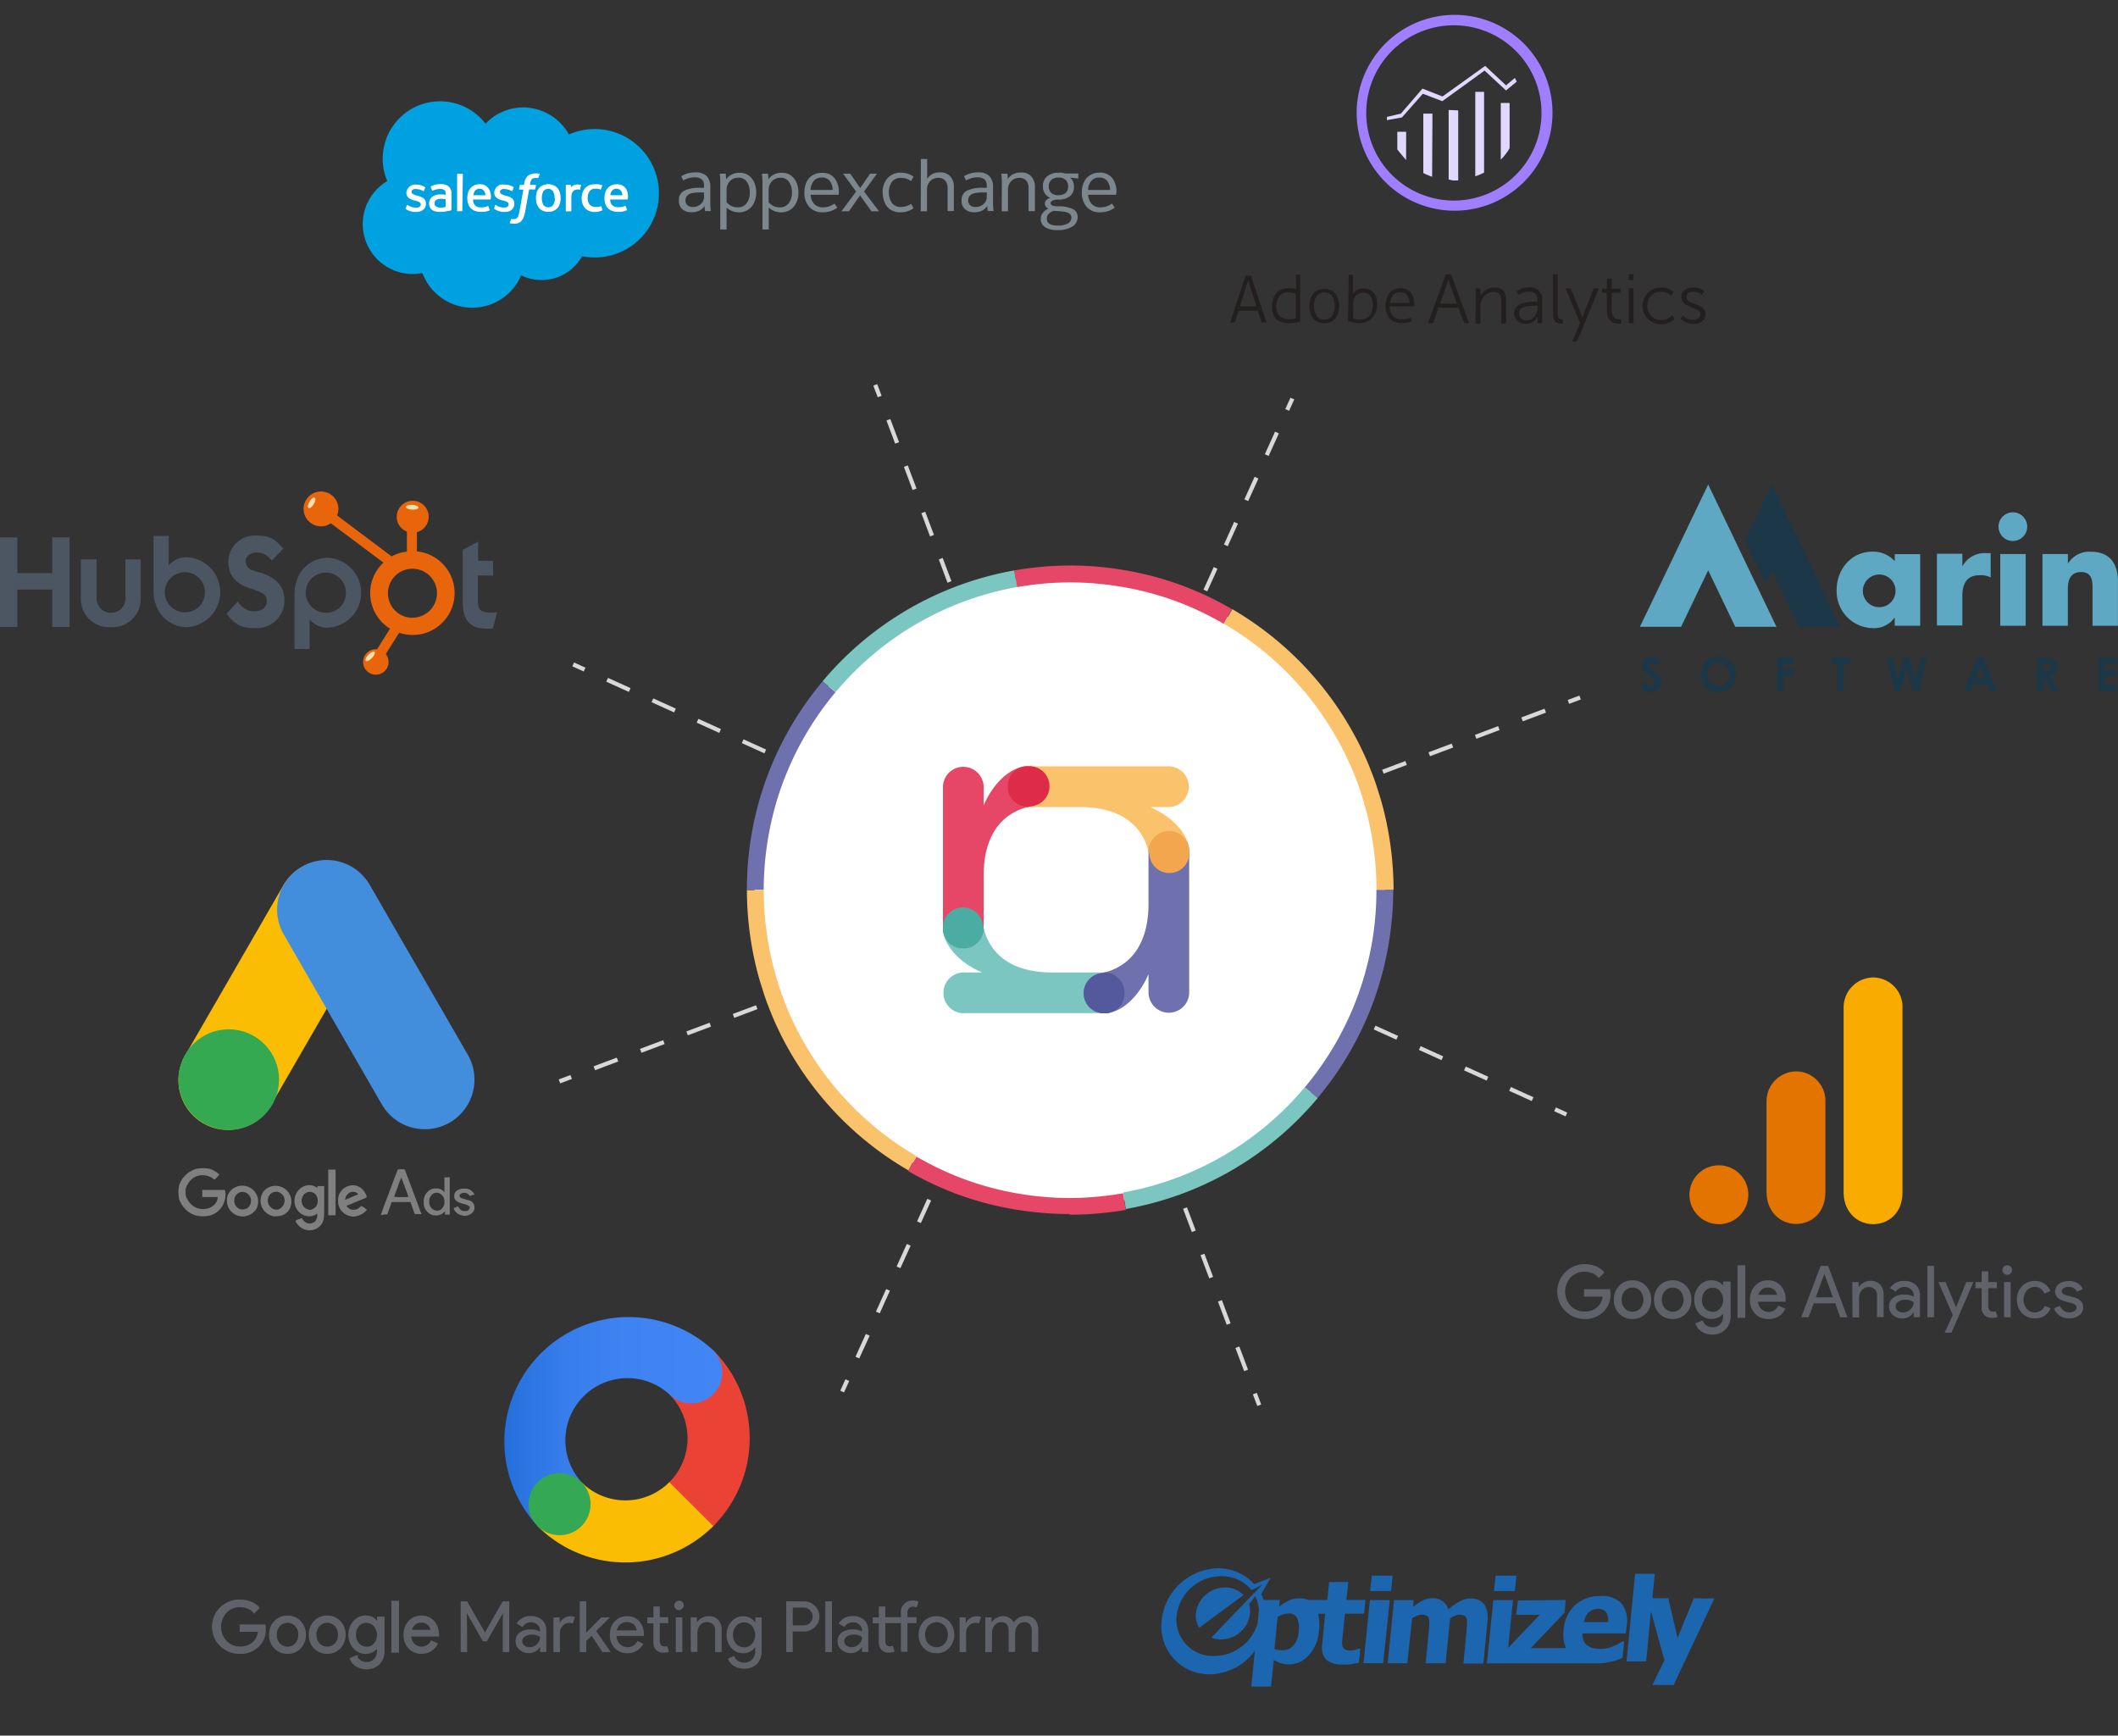 <svg width="443px" height="363px" id="Layer_1" data-name="Layer 1" xmlns="http://www.w3.org/2000/svg" xmlns:xlink="http://www.w3.org/1999/xlink" viewBox="0 0 443 363"><rect x="0" y="0" width="443" height="363" fill="#333333" stroke="none"/><defs><linearGradient id="linear-gradient" x1="-395.79" y1="2.42" x2="-395.59" y2="2.42" gradientTransform="translate(90266.43 -232) scale(227.8 218.5)" gradientUnits="userSpaceOnUse"><stop offset="0" stop-color="#246fdb"/><stop offset="0.06" stop-color="#2973df"/><stop offset="0.28" stop-color="#377deb"/><stop offset="0.55" stop-color="#3f83f2"/><stop offset="1" stop-color="#4285f4"/></linearGradient></defs><title>Artboard 1</title><path id="Fill-65" d="M389.64,123.4a3.42,3.42,0,1,0,3.6-3.24h-.19A3.44,3.44,0,0,0,389.64,123.4Zm12,7.47H396.3v-1.66h-.06a5.25,5.25,0,0,1-4.53,2.16,7.69,7.69,0,0,1-7.56-7.83v-.17c0-4.29,3.07-8,7.51-8a6.07,6.07,0,0,1,4.64,2V115.9h5.32v15Z" style="fill:#5fa8c4"/><path id="Fill-67" d="M410.46,118.35h.06a5.21,5.21,0,0,1,4.85-2.66h1v5.1a4.39,4.39,0,0,0-2.25-.49c-2.95,0-3.68,2-3.68,4.52v6h-5.31v-15h5.31Z" style="fill:#5fa8c4"/><path id="Fill-69" d="M423.69,130.88h-5.32v-15h5.32Zm.32-20.73a3,3,0,1,1-3-3,3,3,0,0,1,3,3Z" style="fill:#5fa8c4"/><g id="Group-73"><path id="Fill-71" d="M432.51,117.83h.05a5.2,5.2,0,0,1,4.79-2.43c4,0,5.64,2.55,5.64,6.22v9.26h-5.32v-7.3c0-1.43.24-3.94-2.39-3.94-2.16,0-2.77,1.6-2.77,3.47v7.77H427.2v-15h5.32v2Z" style="fill:#5fa8c4"/></g><path id="Fill-74" d="M347.39,138.47l-1,.88a1.44,1.44,0,0,0-1.07-.73.6.6,0,0,0-.43.14.37.37,0,0,0-.17.32.54.54,0,0,0,.12.34,9.55,9.55,0,0,0,1,.91c.51.43.83.7.94.81a3.22,3.22,0,0,1,.58.79,2.12,2.12,0,0,1,.17.83,1.88,1.88,0,0,1-.6,1.44,2.19,2.19,0,0,1-1.58.57,2.35,2.35,0,0,1-1.32-.37,3.06,3.06,0,0,1-1-1.17l1.14-.68c.34.62.73.94,1.17.94a1,1,0,0,0,.59-.2.61.61,0,0,0,.23-.47.93.93,0,0,0-.17-.48,5.54,5.54,0,0,0-.79-.74,8,8,0,0,1-1.5-1.46,1.79,1.79,0,0,1-.34-1,1.68,1.68,0,0,1,.56-1.26,1.88,1.88,0,0,1,1.39-.53,2.06,2.06,0,0,1,1,.25,3.74,3.74,0,0,1,1.05.89" style="fill:#1b3748"/><path id="Fill-76" d="M359.42,138.65a2.21,2.21,0,0,0-1.66.68,2.38,2.38,0,0,0-.67,1.74,2.26,2.26,0,0,0,.84,1.86,2.38,2.38,0,0,0,1.51.53,2.18,2.18,0,0,0,1.63-.69,2.48,2.48,0,0,0,0-3.42,2.24,2.24,0,0,0-1.65-.7m0-1.32a3.5,3.5,0,0,1,2.59,1.09,3.62,3.62,0,0,1,1.08,2.65A3.57,3.57,0,0,1,362,143.7a3.72,3.72,0,0,1-5.24,0,3.81,3.81,0,0,1-.56-4.49,3.7,3.7,0,0,1,3.2-1.85" style="fill:#1b3748"/><polygon id="Fill-78" points="371.69 137.51 375.2 137.51 375.2 138.82 373.02 138.82 373.02 140.1 375.2 140.1 375.2 141.4 373.02 141.4 373.02 144.59 371.69 144.59 371.69 137.51" style="fill:#1b3748"/><polygon id="Fill-80" points="383.01 137.51 386.93 137.51 386.93 138.84 385.64 138.84 385.64 144.59 384.27 144.59 384.27 138.84 383.01 138.84 383.01 137.51" style="fill:#1b3748"/><polygon id="Fill-82" points="394.61 137.51 395.94 137.51 396.96 142.03 398.23 137.51 399.34 137.51 400.63 142.03 401.65 137.51 402.98 137.51 401.38 144.59 400.08 144.59 398.77 140.01 397.49 144.59 396.21 144.59 394.61 137.51" style="fill:#1b3748"/><path id="Fill-84" d="M414.17,139.39l-.95,2.44h1.9Zm-.69-1.88h1.37l2.72,7.08h-1.4l-.55-1.46h-2.89l-.58,1.46h-1.4Z" style="fill:#1b3748"/><path id="Fill-86" d="M427.35,140.28h.42a1.6,1.6,0,0,0,.89-.17.63.63,0,0,0,.24-.56.58.58,0,0,0-.12-.4.72.72,0,0,0-.32-.25,2.62,2.62,0,0,0-.74-.07h-.37ZM426,137.51h1.43a4.74,4.74,0,0,1,1.67.21,1.75,1.75,0,0,1,.8.7,2.13,2.13,0,0,1,.3,1.15,1.83,1.83,0,0,1-1.33,1.88l1.68,3.15h-1.48l-1.6-3h-.12v3H426v-7.08Z" style="fill:#1b3748"/><polygon id="Fill-88" points="438.94 137.51 442.81 137.51 442.81 138.83 440.28 138.83 440.28 140.1 442.81 140.1 442.81 141.41 440.28 141.41 440.28 143.27 442.81 143.27 442.81 144.6 438.94 144.6 438.94 137.51" style="fill:#1b3748"/><polygon id="Fill-90" points="357.28 119.28 362.94 131.09 371.56 131.09 357.28 101.33 343.01 131.09 351.62 131.09 357.28 119.28" style="fill:#5fa8c4"/><polygon id="Fill-92" points="370.61 101.33 364.99 113.05 369.29 122.03 370.61 119.28 376.27 131.09 384.88 131.09 370.61 101.33" style="fill:#1b3748"/><polygon id="Fill-95" points="280.33 0 280.32 47.64 327.98 47.64 327.98 0 280.33 0" style="fill:none"/><path id="Fill-97" d="M310.41,19.21h-1.84V36.87a13.49,13.49,0,0,0,1.84-.77Zm-16.3,8.35h-1.85v3.68c.58.78,1.26,1.55,1.84,2.23Zm-.88-3,4.37-4.95,4.08,1.55,8.83-6.4L315,18.92l2.23-1.84-.38-.78L315,17.85l-4.36-4.07-8.93,6.4-4.18-1.65L293,23.77l-2.91.68v.68Zm20.67,8.83A11.58,11.58,0,0,0,315.75,31V21.54H313.9ZM303,23V37.55c.2,0,.68.19,1,.19h1V23.09Zm-3.39.77H297.7V36.19a15.61,15.61,0,0,0,1.84.78Z" style="fill:#e2d8ff"/><path id="Fill-99" d="M285.76,23.58a18.33,18.33,0,1,1,5.37,13,18.33,18.33,0,0,1-5.37-13m-2,0A20.48,20.48,0,1,0,304.25,3.11h-.05a20.49,20.49,0,0,0-20.44,20.47" style="fill:#9f7fff"/><path id="Fill-101" d="M262.8,64.08l-1.75-5.44-1.71,5.44Zm-2.28-6.4h.86a.61.61,0,0,1,.27,0l3.26,9.76a.45.45,0,0,0-.23,0h-.56a.45.45,0,0,1-.23,0L263.06,65h-4l-.76,2.47a.57.57,0,0,0-.26,0h-.53a.45.45,0,0,1-.23,0Z" style="fill:#231f1f"/><path id="Fill-103" d="M271.05,61.44c-.2-.06-.4-.13-.7-.2a3.8,3.8,0,0,0-.89-.1,2.74,2.74,0,0,0-1.09.2,1.81,1.81,0,0,0-.79.63,2.65,2.65,0,0,0-.46.92,4.38,4.38,0,0,0-.16,1.19,2.63,2.63,0,0,0,.69,2,2.68,2.68,0,0,0,1.91.66,4.1,4.1,0,0,0,.86-.06,2.63,2.63,0,0,0,.62-.13Zm0-4a.89.89,0,0,0,.23,0h.43a.45.45,0,0,1,.23,0v9.83a6.47,6.47,0,0,1-1.06.23,9.34,9.34,0,0,1-1.29.1,5.79,5.79,0,0,1-1.38-.17,3,3,0,0,1-1.12-.59,2.69,2.69,0,0,1-.76-1.09,3.88,3.88,0,0,1-.27-1.65,4.7,4.7,0,0,1,.24-1.58,3.12,3.12,0,0,1,1.78-2,3.84,3.84,0,0,1,1.38-.26,6.54,6.54,0,0,1,.89.07,3.66,3.66,0,0,1,.73.16Z" style="fill:#231f1f"/><path id="Fill-105" d="M277,66.82a1.88,1.88,0,0,0,1.62-.76,3.47,3.47,0,0,0,.53-2.08,3.8,3.8,0,0,0-.53-2.08,2.11,2.11,0,0,0-3.23,0,3.47,3.47,0,0,0-.53,2.08,3.54,3.54,0,0,0,.53,2.08,1.79,1.79,0,0,0,1.61.76m0,.79a3.5,3.5,0,0,1-1.35-.27,2.47,2.47,0,0,1-1-.75,3.38,3.38,0,0,1-.6-1.16,5.24,5.24,0,0,1-.2-1.42,5.16,5.16,0,0,1,.2-1.41,3.38,3.38,0,0,1,.6-1.16,2.67,2.67,0,0,1,1-.76,3,3,0,0,1,1.36-.26,3.68,3.68,0,0,1,1.35.26,2.43,2.43,0,0,1,.95.76,3.38,3.38,0,0,1,.6,1.16,5.43,5.43,0,0,1,0,2.83,3.66,3.66,0,0,1-.6,1.16,2.58,2.58,0,0,1-.95.75,3.18,3.18,0,0,1-1.36.27" style="fill:#231f1f"/><path id="Fill-107" d="M283,66.62a2.89,2.89,0,0,0,.66.16,3.91,3.91,0,0,0,.76.07,3.73,3.73,0,0,0,1-.16,2.45,2.45,0,0,0,.89-.53,2.24,2.24,0,0,0,.59-.92,4.22,4.22,0,0,0,.23-1.36,3.64,3.64,0,0,0-.46-1.94,1.74,1.74,0,0,0-1.51-.69,2.74,2.74,0,0,0-.7.09,1.85,1.85,0,0,0-.69.37,1.8,1.8,0,0,0-.53.69,2.74,2.74,0,0,0-.2,1.09Zm-.89-9.17h.66a.45.45,0,0,1,.23,0v4a3.28,3.28,0,0,1,.82-.8,2.5,2.5,0,0,1,1.39-.32,3.23,3.23,0,0,1,1.15.19,2.17,2.17,0,0,1,.89.63,3,3,0,0,1,.6,1A5.41,5.41,0,0,1,288,63.7a3.91,3.91,0,0,1-1,2.84,3.75,3.75,0,0,1-2.87,1,4.69,4.69,0,0,1-1.18-.13,8.64,8.64,0,0,1-1-.26Z" style="fill:#231f1f"/><path id="Fill-109" d="M294.79,63.36a3.31,3.31,0,0,0-.1-.83,2.36,2.36,0,0,0-.33-.72,2,2,0,0,0-.59-.5,1.82,1.82,0,0,0-.89-.2,1.88,1.88,0,0,0-1.48.6,2.68,2.68,0,0,0-.63,1.65Zm-4.09.75a2.8,2.8,0,0,0,.63,2,2.58,2.58,0,0,0,1.91.66,4.19,4.19,0,0,0,1-.1,8.37,8.37,0,0,0,.86-.23,1.61,1.61,0,0,0,.1.36.93.93,0,0,0,.06.4,3.23,3.23,0,0,1-.92.26,6.41,6.41,0,0,1-1.16.1,4.32,4.32,0,0,1-1.55-.26,2.5,2.5,0,0,1-1-.76,4,4,0,0,1-.63-1.16,5.19,5.19,0,0,1,0-2.87,3.24,3.24,0,0,1,.56-1.15,2.75,2.75,0,0,1,1-.79,3.35,3.35,0,0,1,2.6-.07,2.23,2.23,0,0,1,.89.66,2.83,2.83,0,0,1,.53,1,4.15,4.15,0,0,1,.2,1.26v.32a.92.92,0,0,1,0,.33Z" style="fill:#231f1f"/><path id="Fill-111" d="M302.94,58.44s-.23.86-.4,1.32l-1.35,3.73h3.53l-1.35-3.73A12.63,12.63,0,0,0,302.94,58.44ZM305,64.35h-4.13l-1.15,3.26h-1.06l3.77-10.25h1.08l3.76,10.25h-1Z" style="fill:#231f1f"/><path id="Fill-113" d="M308.65,60.29h1v1.09a5.81,5.81,0,0,1,0,.59,3.07,3.07,0,0,1,2.93-1.84c1.81,0,2.44,1,2.44,2.83v4.68h-1V63.23c0-1.16-.16-2.18-1.58-2.18a2.78,2.78,0,0,0-2.67,2.08,3.06,3.06,0,0,0-.13,1v3.52h-1Z" style="fill:#231f1f"/><path id="Fill-115" d="M319.36,67c1.42,0,2.25-1.45,2.25-2.73v-.33h-.43c-1.16,0-3.46,0-3.46,1.64A1.49,1.49,0,0,0,319.36,67m1.85-3.86h.4V62.9c0-1.42-.76-1.92-1.85-1.92a3.54,3.54,0,0,0-2.08.7l-.46-.76a4.21,4.21,0,0,1,2.61-.83,2.5,2.5,0,0,1,2.73,2.81v4.68h-.95V66.16a2.68,2.68,0,0,1-2.44,1.58,2.29,2.29,0,0,1-2.5-2.08.28.28,0,0,1,0-.09c.07-2.44,3.27-2.48,4.55-2.48" style="fill:#231f1f"/><path id="Fill-117" d="M324.81,57.36h1v8.31c0,1,.43,1.12.82,1.12h.27v.89h-.37c-.63,0-1.68-.2-1.68-1.78Z" style="fill:#231f1f"/><path id="Fill-119" d="M328.86,71.44l1.19-2.84.46-1-3.06-7.29h1.08l2.18,5.38c.13.36.26.76.26.76a5.24,5.24,0,0,1,.26-.76l2.11-5.38h1.09l-3.63,8.87-1.09,2.31Z" style="fill:#231f1f"/><path id="Fill-121" d="M336.05,61.22h-.95v-.83h1V58.28h1v2.11h1.84v.83H337.1v3.66c0,1.71,1.09,1.94,1.65,1.94a1.82,1.82,0,0,0,.33,0v.89a3.09,3.09,0,0,1-.43,0c-.86,0-2.54-.26-2.54-2.73Z" style="fill:#231f1f"/><path id="Fill-123" d="M340.67,60.29h1v7.32h-1Zm0-2.93h1v1.22h-1Z" style="fill:#231f1f"/><path id="Fill-125" d="M347.4,60.13a3.57,3.57,0,0,1,2.67,1l-.49.76a3.16,3.16,0,0,0-2.15-.89,2.81,2.81,0,0,0-2.88,2.74,2.26,2.26,0,0,0,0,.26,2.86,2.86,0,0,0,2.77,2.93h.14a3.24,3.24,0,0,0,2.34-1l.46.76a4,4,0,0,1-2.87,1.15,3.85,3.85,0,1,1,0-7.7" style="fill:#231f1f"/><path id="Fill-127" d="M352,66a3.1,3.1,0,0,0,2.18.89c.79,0,1.48-.39,1.48-1.15,0-1.62-4-1.22-4-3.6,0-1.31,1.19-2,2.51-2a3.15,3.15,0,0,1,2.27.79l-.46.76A2.55,2.55,0,0,0,354.2,61c-.76,0-1.46.33-1.46,1.15,0,1.62,4,1.19,4,3.6,0,1.18-1,2-2.5,2a3.7,3.7,0,0,1-2.71-1.06Z" style="fill:#231f1f"/><g id="Group-149"><polygon id="Fill-147" points="10.93 119.86 3.63 119.86 3.63 112.41 0 112.41 0 131.12 3.63 131.12 3.63 123.31 10.93 123.31 10.93 131.12 14.56 131.12 14.56 112.41 10.93 112.41 10.93 119.86" style="fill:#4c5662"/></g><path id="Fill-150" d="M39,128.05a4.2,4.2,0,1,1,3.85-4.53c0,.11,0,.21,0,.31A4.09,4.09,0,0,1,39,128.05m.19-11.5a4.74,4.74,0,0,0-3.9,1.75v-6.22H32.12v9.45c0,3.18,0,3.56.48,4.93a6.81,6.81,0,0,0,6.45,4.71,7.32,7.32,0,0,0,.14-14.62" style="fill:#4c5662"/><path id="Fill-152" d="M68.48,128.14a4.2,4.2,0,1,1,3.86-4.52c0,.13,0,.25,0,.38a4.09,4.09,0,0,1-3.87,4.16m.06-11.5a6.81,6.81,0,0,0-6.46,4.71c-.45,1.37-.48,1.75-.48,4.93v9.44h3.17v-6.21a4.8,4.8,0,0,0,3.9,1.75,7.32,7.32,0,0,0-.13-14.62" style="fill:#4c5662"/><path id="Fill-154" d="M54.4,119.8l-1.62-.55a1.94,1.94,0,0,1-1.41-1.81c0-1.11.94-1.88,2.37-1.88a3.54,3.54,0,0,1,2.77,1.3l.36.36,2.38-2.47c-1.86-2.19-3-2.74-5.61-2.74a5.55,5.55,0,0,0-5.88,5.22c0,.13,0,.25,0,.38,0,2.52,1.43,4.38,4.12,5.3l1.38.47c2,.69,2.55,1.22,2.55,2.33,0,1.28-1,2.14-2.55,2.14a4,4,0,0,1-3.5-2.06l-2.37,2.58c1.9,2.42,3.16,3,6,3a5.77,5.77,0,0,0,6.09-5.45c0-.11,0-.23,0-.34,0-2.89-1.52-4.64-5-5.83" style="fill:#4c5662"/><path id="Fill-156" d="M102.76,128.14c-2.13,0-2.8-.56-2.8-2.41v-5.36h3.17v-3.08H100v-4L96.79,115v10.78c0,4,1.52,5.7,5,5.7.43,0,.87,0,1.3-.06L104,128a5,5,0,0,1-1.22.14" style="fill:#4c5662"/><path id="Fill-158" d="M26.24,125.22a2.94,2.94,0,0,1-2.94,2.93h-.16a2.93,2.93,0,0,1-2.93-2.93h0V117h-3.3v8.3a5.87,5.87,0,0,0,5.87,5.87h.78a5.87,5.87,0,0,0,5.87-5.86V117H26.24Z" style="fill:#4c5662"/><path id="Fill-160" d="M86.28,129.21a5.13,5.13,0,1,1,5.12-5.14v0a5.13,5.13,0,0,1-5.12,5.12m.92-13.84V111.3a3.34,3.34,0,1,0-2.09-.11v4.18a8.6,8.6,0,0,0-3.2,1l-11.4-8.56a3.56,3.56,0,0,0,.27-1.37,3.64,3.64,0,1,0-1.58,3l11,8.23A8.73,8.73,0,0,0,79.77,130a8.62,8.62,0,0,0,1.81,1.48l-2.71,4.31h-.31a2.66,2.66,0,1,0,2.71,2.61,2.62,2.62,0,0,0-.58-1.61l2.8-4.46a8.76,8.76,0,0,0,5.67-16.58,8.93,8.93,0,0,0-1.91-.42" style="fill:#e9650c"/><path id="Fill-162" d="M65.64,105.41c-.35.6-.84,1-1.09.84s-.17-.74.18-1.33.83-1,1.09-.84.17.74-.18,1.33" style="fill:#ffdfab"/><path id="Fill-164" d="M86.37,105.59c.72.07,1.24.35,1.15.62s-.75.44-1.47.37-1.24-.34-1.15-.61.74-.44,1.47-.38" style="fill:#ffdfab"/><path id="Fill-166" d="M77.16,136.84c.53-.5,1.08-.71,1.22-.46s-.15.85-.68,1.35-1.07.7-1.22.46.16-.85.68-1.35" style="fill:#ffdfab"/><path id="Fill-168" d="M358.58,334.31l-8.52,18.11h-4.45l2.52-5.19L345.31,337l-1,10.49H340.2l1.8-18.33h4.11l-.49,5.1h3.32l1.93,8.31,3.41-8.31c.05.05,4.31.05,4.31.05Zm-22.23,4.9a3.17,3.17,0,0,0-.4-2,2,2,0,0,0-1.68-.7,2.78,2.78,0,0,0-2,.74,3.52,3.52,0,0,0-.94,2h5Zm-8.82,5.49a6.92,6.92,0,0,1-.49-3.76,7.78,7.78,0,0,1,2.37-5.2,7.61,7.61,0,0,1,5.4-1.93,5.46,5.46,0,0,1,4.41,1.63,5.9,5.9,0,0,1,1,4.71l-.15,1.48H331a3.52,3.52,0,0,0,.25,1.54,2.66,2.66,0,0,0,.79,1,4.41,4.41,0,0,0,1.19.54,7.86,7.86,0,0,0,1.53.15,7,7,0,0,0,1.44-.15,5.22,5.22,0,0,0,1.33-.45,5.15,5.15,0,0,0,1-.49c.3-.15.55-.35.75-.45h.44l-.34,3.42c-.35.15-.7.25-1,.4a10.06,10.06,0,0,1-1.19.34l-1.44.3a8.52,8.52,0,0,1-1.24.1H311l1.34-13.22h4.11l-1,10,6.59-6.93h-4.91l.35-3,10-.1-.24,2.67-7.09,7.43Zm-10.69-11.93h-4.36l.35-3.22h4.35Zm-10.75,15.1.64-6.64c0-.64.1-1.19.1-1.63a4,4,0,0,0-.09-1.09.89.89,0,0,0-.5-.59,1.82,1.82,0,0,0-1-.2,2.78,2.78,0,0,0-.94.2,5.59,5.59,0,0,0-1,.59l-.94,9.36H298.2l.64-6.64c.05-.64.1-1.19.1-1.63a3.34,3.34,0,0,0-.1-1.09.86.86,0,0,0-.49-.59,1.82,1.82,0,0,0-1-.2,2.3,2.3,0,0,0-1,.24,5.4,5.4,0,0,0-1,.55l-1,9.36h-4.11l1.34-13.21h4.11l-.15,1.43a12.87,12.87,0,0,1,2-1.33,4.32,4.32,0,0,1,2.08-.5,3.56,3.56,0,0,1,2.08.6,3.18,3.18,0,0,1,1.24,1.73,14,14,0,0,1,2.43-1.68,4.71,4.71,0,0,1,2.23-.6,4.32,4.32,0,0,1,1.63.3,2.84,2.84,0,0,1,1.14.89,4,4,0,0,1,.69,1.54,6.66,6.66,0,0,1,.05,2.27l-.84,8.62h-4.16v-.05Zm-15.15-15.1h-4.36l.35-3.22h4.36Zm-1.64,15.09h-4.11l1.34-13.21h4.16Zm-39.17-10.39a6.14,6.14,0,0,1,6.1-5.45,5.24,5.24,0,0,1,3.86,1.59l-9.26,6.83a4.72,4.72,0,0,1-.7-3Zm30.8,10.64a5,5,0,0,1-3.56-1,4,4,0,0,1-.79-3.41l.59-6.19h-1.48a10.4,10.4,0,0,1,.19,3.56,8.39,8.39,0,0,1-2.12,5.1,5.53,5.53,0,0,1-5.85,1.68,6.65,6.65,0,0,1-1.48-.69l-.6,5.59h-4.11l.74-7.47a12,12,0,0,1-9.5,4.9,10,10,0,0,1-10.06-9.94,11.07,11.07,0,0,1,.06-1.15A12.13,12.13,0,0,1,254.74,328a10.17,10.17,0,0,1,7.58,3.32l3.46-1.34-2,3.42a8.07,8.07,0,0,1,.55,1.24h3.36l-.14,1.38a8.79,8.79,0,0,1,2-1.24,4.74,4.74,0,0,1,2.22-.49,4.31,4.31,0,0,1,1.84.35h4l.4-3.77h4l-.4,3.76h4l-.3,2.87h-4l-.49,4.7c0,.45-.1.89-.1,1.19a2,2,0,0,0,.1.94,1.05,1.05,0,0,0,.49.64,2.45,2.45,0,0,0,1.19.25,4.48,4.48,0,0,0,.89-.15l.79-.24h.35l-.3,2.92-1.43.29a10.89,10.89,0,0,1-1.89.1Zm-9.3-6.93a5.15,5.15,0,0,0-.35-2.82,1.88,1.88,0,0,0-1.78-.89,3.15,3.15,0,0,0-1.14.2,4.41,4.41,0,0,0-1.14.54l-.65,6.68a2.81,2.81,0,0,0,.7.2,5.93,5.93,0,0,0,.94.05,2.91,2.91,0,0,0,2.33-1,4.77,4.77,0,0,0,1.09-3Zm-8.57-1.93.25-2.43a7.12,7.12,0,0,0-.79-3l-1.24,1.74a5.68,5.68,0,0,1,.19,1.88,6.11,6.11,0,0,1-6.09,5.44,5.48,5.48,0,0,1-2-.39l7.53-7.87,3.17-3.22-2.28,1.19a8,8,0,0,0-6.68-2.92,9.39,9.39,0,0,0-9.06,8.66,7.62,7.62,0,0,0,8.21,8,9.49,9.49,0,0,0,8.82-7Z" style="fill:#1c65af"/><polygon id="Fill-170" points="183.58 83.09 182.66 80.65 183.48 80.34 184.4 82.79 183.58 83.09" style="fill:#d8d8d8"/><path id="Fill-172" d="M187.23,92.79l-1.82-4.85.81-.3,1.83,4.85Zm3.65,9.7-1.82-4.85.81-.3,1.83,4.84Zm3.65,9.7-1.82-4.85.81-.31,1.83,4.85Zm3.65,9.7L196.36,117l.81-.31,1.83,4.85Zm3.65,9.7L200,126.74l.81-.31,1.83,4.85Zm3.65,9.7-1.82-4.85.81-.31L206.3,141Zm3.65,9.7-1.82-4.85.81-.31,1.83,4.85Zm3.65,9.69L211,155.84l.81-.31,1.83,4.85Zm3.65,9.7-1.82-4.85.81-.3,1.83,4.85Zm3.65,9.7-1.82-4.85.81-.31,1.83,4.85Zm3.65,9.7-1.82-4.85.81-.31,1.83,4.85Zm3.65,9.7-1.82-4.85.81-.31,1.83,4.85Zm3.65,9.7-1.82-4.85L230,204l1.83,4.85Zm3.65,9.7L232.86,214l.81-.31,1.83,4.85Zm3.65,9.7-1.82-4.85.81-.31,1.83,4.85Zm3.65,9.69-1.82-4.85.81-.3L242.8,238Zm3.65,9.7-1.82-4.85.81-.3,1.83,4.84Zm3.65,9.7-1.83-4.85.82-.31,1.83,4.85Zm3.65,9.7-1.83-4.85.82-.31,1.82,4.85Zm3.65,9.7-1.83-4.85.82-.31,1.83,4.85Zm3.65,9.7-1.83-4.85.82-.31,1.82,4.85Z" style="fill:#d8d8d8"/><polygon id="Fill-174" points="262.97 294.06 262.05 291.62 262.87 291.31 263.79 293.75 262.97 294.06" style="fill:#d8d8d8"/><polygon id="Fill-176" points="117.17 226.58 116.86 225.76 119.31 224.84 119.62 225.66 117.17 226.58" style="fill:#d8d8d8"/><path id="Fill-178" d="M318.5,150.86l-.3-.81,4.85-1.83.31.82Zm-9.7,3.65-.3-.81,4.85-1.83.3.82Zm-9.7,3.65-.31-.82,4.85-1.82.31.82Zm-9.7,3.65-.31-.82,4.85-1.82.31.81Zm-9.7,3.65-.31-.82,4.85-1.82.31.81Zm-9.7,3.65-.3-.82,4.85-1.82.31.81Zm-9.7,3.64-.3-.81,4.85-1.83.3.82Zm-9.7,3.65-.31-.81,4.86-1.83.3.82Zm-9.7,3.65-.31-.81,4.85-1.83.31.82Zm-9.7,3.65-.31-.81,4.85-1.83.31.82Zm-9.7,3.65-.31-.82,4.85-1.82.31.81ZM211.78,191l-.3-.82,4.85-1.82.31.81Zm-9.7,3.65-.3-.82,4.85-1.82.3.81Zm-9.7,3.64-.31-.81,4.86-1.82.3.81Zm-9.7,3.65-.31-.81,4.85-1.83.31.82Zm-9.7,3.65-.31-.81,4.85-1.83.31.82Zm-9.7,3.65-.31-.81,4.85-1.83.31.82Zm-9.71,3.65-.3-.82,4.85-1.82.31.81Zm-9.7,3.65-.3-.82,4.85-1.82.3.81Zm-9.7,3.65-.31-.82,4.85-1.82.31.81Zm-9.7,3.64-.31-.81L129,221.2l.31.81Z" style="fill:#d8d8d8"/><polygon id="Fill-180" points="328.2 147.21 327.9 146.4 330.35 145.48 330.65 146.29 328.2 147.21" style="fill:#d8d8d8"/><polygon id="Fill-182" points="176.54 291.22 175.75 290.86 176.83 288.48 177.62 288.84 176.54 291.22" style="fill:#d8d8d8"/><path id="Fill-184" d="M265.35,95.36l-.8-.36,2.14-4.72.8.36Zm-4.28,9.44-.8-.36,2.14-4.72.8.36Zm-4.28,9.44-.79-.36,2.13-4.72.8.36Zm-4.28,9.44-.79-.36,2.14-4.72.79.36Zm-4.28,9.43-.79-.36,2.14-4.72.79.36ZM244,142.55l-.79-.36,2.14-4.72.79.36ZM239.67,152l-.79-.36,2.14-4.72.79.36Zm-4.28,9.44-.79-.36,2.14-4.72.79.36Zm-4.28,9.44-.79-.36,2.14-4.72.79.36Zm-4.28,9.43L226,180l2.14-4.72.79.36Zm-4.28,9.44-.79-.36,2.14-4.72.79.36Zm-4.28,9.44-.79-.36,2.14-4.72.79.36ZM214,208.62l-.79-.36,2.14-4.72.79.36Zm-4.27,9.44-.8-.36,2.14-4.72.8.36Zm-4.28,9.43-.8-.36,2.14-4.72.8.36Zm-4.28,9.44-.8-.36,2.14-4.72.8.36Zm-4.28,9.44-.8-.36,2.14-4.72.8.36Zm-4.28,9.44-.8-.36,2.14-4.72.8.36Zm-4.28,9.43-.8-.35,2.14-4.72.8.36ZM184,274.68l-.79-.36,2.14-4.72.79.36Zm-4.28,9.44-.79-.36L181.1,279l.8.36Z" style="fill:#d8d8d8"/><polygon id="Fill-186" points="269.63 85.92 268.83 85.56 269.91 83.18 270.71 83.54 269.63 85.92" style="fill:#d8d8d8"/><polygon id="Fill-188" points="327.45 233.49 325.07 232.41 325.43 231.62 327.81 232.7 327.45 233.49" style="fill:#d8d8d8"/><path id="Fill-190" d="M131.53,144.71l-4.72-2.13.36-.8,4.72,2.14ZM141,149l-4.72-2.14.36-.79,4.72,2.14Zm9.44,4.28-4.72-2.14.36-.79,4.72,2.14Zm9.44,4.28-4.72-2.14.36-.79,4.72,2.14Zm9.44,4.28-4.72-2.14.36-.8,4.72,2.14Zm9.44,4.28L174,164l.36-.8,4.72,2.14Zm9.44,4.27-4.72-2.14.36-.79,4.72,2.14Zm9.45,4.28-4.73-2.14.37-.79,4.72,2.14Zm9.44,4.28-4.72-2.14.36-.79,4.72,2.14Zm9.44,4.28-4.72-2.14.36-.8,4.72,2.14Zm9.44,4.28-4.72-2.14.36-.8,4.72,2.14Zm9.44,4.27-4.72-2.14.36-.79,4.72,2.14Zm9.44,4.28-4.72-2.14.36-.79,4.72,2.14Zm9.44,4.28-4.72-2.14.36-.79,4.72,2.14Zm9.44,4.28L259,202.47l.36-.8,4.72,2.14Zm9.44,4.28-4.72-2.14.36-.8,4.72,2.14Zm9.44,4.27L277.86,211l.36-.79,4.72,2.14Zm9.45,4.28-4.73-2.14.36-.79,4.73,2.14Zm9.44,4.28-4.72-2.14.36-.79,4.72,2.14Zm9.44,4.28-4.72-2.14.36-.8,4.72,2.14Zm9.44,4.28-4.72-2.14.36-.8,4.72,2.14Z" style="fill:#d8d8d8"/><polygon id="Fill-192" points="122.09 140.44 119.71 139.36 120.07 138.56 122.45 139.64 122.09 140.44" style="fill:#d8d8d8"/><path id="Fill-194" d="M289.67,186.09a65.92,65.92,0,1,1,0-.17v.17" style="fill:#fff"/><path id="Fill-196" d="M275.58,229.7l-2.69-2.26a64,64,0,0,0,15-41.36h3.52a68.78,68.78,0,0,1-4.07,23.21,67.82,67.82,0,0,1-11.78,20.39" style="fill:#6e71ae"/><path id="Fill-198" d="M235.48,252.89l-.58-3.48a64.38,64.38,0,0,0,38-22l2.7,2.26a67.79,67.79,0,0,1-40.11,23.19" style="fill:#7cc6c2"/><path id="Fill-200" d="M223.75,253.91a69,69,0,0,1-11.74-1,66.9,66.9,0,0,1-11.4-3,68.76,68.76,0,0,1-10.68-5l1.77-3a65.34,65.34,0,0,0,10.12,4.77,62.69,62.69,0,0,0,10.79,2.89,65.11,65.11,0,0,0,11.15,1,67,67,0,0,0,11.13-1l.6,3.48a70,70,0,0,1-11.74,1" style="fill:#e64766"/><path id="Fill-202" d="M190,244.78A67.77,67.77,0,0,1,165.25,220a66.84,66.84,0,0,1-3.9-7.92l-.27-.68c-.44-1.12-.9-2.28-1.28-3.49s-.8-2.49-1.14-3.7l-.14-.51a69.35,69.35,0,0,1-2.3-17.55h3.52a65.77,65.77,0,0,0,2.17,16.63l.14.49c.34,1.22.66,2.37,1.07,3.5v.06c.35,1.1.77,2.16,1.21,3.29l.26.64a63.23,63.23,0,0,0,3.68,7.48,64.19,64.19,0,0,0,23.4,23.54Z" style="fill:#f9c26b"/><path id="Fill-204" d="M159.74,186.1h-3.52a67.57,67.57,0,0,1,15.84-43.6l2.7,2.27a64.47,64.47,0,0,0-11.17,19.34,65.23,65.23,0,0,0-3.85,22" style="fill:#6e71ae"/><path id="Fill-206" d="M174.76,144.75l-2.7-2.27a67.83,67.83,0,0,1,40.1-23.18l.59,3.48a64.22,64.22,0,0,0-38,22" style="fill:#7cc6c2"/><path id="Fill-208" d="M255.94,130.47A62,62,0,0,0,235,122.8a66.1,66.1,0,0,0-11.14-1,64.88,64.88,0,0,0-11.13,1l-.61-3.48a66.68,66.68,0,0,1,23.49,0,65.8,65.8,0,0,1,22.07,8.09Z" style="fill:#e64766"/><path id="Fill-210" d="M287.91,186.1a65.63,65.63,0,0,0-2.17-16.62l-.14-.49c-.34-1.22-.66-2.37-1.07-3.5v-.07c-.35-1.09-.77-2.15-1.21-3.27l-.26-.66a61.79,61.79,0,0,0-3.69-7.48A63.81,63.81,0,0,0,256,130.47l1.75-3.06a68.16,68.16,0,0,1,28.6,32.74l.27.7c.45,1.12.9,2.28,1.28,3.47s.8,2.5,1.14,3.71l.14.51a69.73,69.73,0,0,1,2.3,17.54Z" style="fill:#f9c26b"/><path id="Fill-212" d="M201.59,211.93a4.27,4.27,0,1,1,0-8.54h3.81c-4.64-2-8.16-5.65-8.16-9.39a4.19,4.19,0,0,1,8.3-.84c1.06,6.07,5.7,10.23,14.49,10.23h11a4.25,4.25,0,0,1,4.23,4.27v0a4.2,4.2,0,0,1-4.16,4.24h-29.5Z" style="fill:#7cc6c2"/><path id="Fill-214" d="M197.23,164.64a4.25,4.25,0,0,1,7.27-3,4.32,4.32,0,0,1,1.24,3v3.81c2-4.66,5.63-8.19,9.36-8.19a4.21,4.21,0,0,1,.84,8.33c-6.05,1.06-10.2,5.72-10.2,14.54v11a4.26,4.26,0,0,1-8.51,0Z" style="fill:#e64766"/><path id="Fill-216" d="M244.37,160.26a4.27,4.27,0,1,1,0,8.54h-3.81c4.64,2,8.16,5.65,8.16,9.39a4.19,4.19,0,0,1-8.3.84c-1.06-6.07-5.7-10.23-14.49-10.23H215a4.25,4.25,0,0,1-4.22-4.28v0a4.2,4.2,0,0,1,4.16-4.24h29.43Z" style="fill:#f9c26b"/><path id="Fill-218" d="M248.73,207.55a4.25,4.25,0,0,1-7.27,3,4.32,4.32,0,0,1-1.24-3v-3.81c-2,4.66-5.63,8.19-9.36,8.19a4.21,4.21,0,0,1-.84-8.33c6-1.06,10.2-5.72,10.2-14.54v-11a4.26,4.26,0,0,1,8.51,0Z" style="fill:#6e71ae"/><path id="Fill-220" d="M214.73,160.26h-.33a4.2,4.2,0,0,0-3.67,4.2,4.25,4.25,0,0,0,4.16,4.34H215c.32-.08.65-.15,1-.21a4.2,4.2,0,0,0-.85-8.34h-.36" style="fill:#de2b4a"/><path id="Fill-222" d="M248.73,177.81v-.33a4.2,4.2,0,0,0-4.19-3.67,4.25,4.25,0,0,0-4.3,4.2v0c.08.32.15.65.21,1a4.18,4.18,0,0,0,8.31-.85v-.37" style="fill:#f4a64e"/><path id="Fill-224" d="M235.22,207.69a4.28,4.28,0,0,0-4.22-4.31c-.32.08-.65.16-1,.22a4.21,4.21,0,0,0,.85,8.33h.7a4.22,4.22,0,0,0,3.66-4.2" style="fill:#54599e"/><path id="Fill-226" d="M201.45,198.38a4.25,4.25,0,0,0,4.3-4.2v0c-.08-.32-.15-.66-.21-1a4.2,4.2,0,0,0-8.32.85v.66a4.18,4.18,0,0,0,4.19,3.67" style="fill:#4aaca2"/><path id="Shape" d="M101.59,25.84a10.82,10.82,0,0,1,7.84-3.37A11,11,0,0,1,119,28.12a13.43,13.43,0,1,1,2.76,25.47,9.74,9.74,0,0,1-12.76,4,11.11,11.11,0,0,1-20.65-.5,10.11,10.11,0,0,1-2.12.22A10.45,10.45,0,0,1,81,37.87a12,12,0,0,1,20.56-12Z" style="fill:#00a1e0"/><path id="Shape-2" d="M84.83,43.55v.14a3.35,3.35,0,0,0,.36.21,3.7,3.7,0,0,0,1.84.43c1.27,0,2.06-.67,2.06-1.76s-.89-1.37-1.72-1.63h-.11c-.63-.21-1.17-.38-1.17-.8s.31-.61.81-.61a3.63,3.63,0,0,1,1.61.41s.12.08.16,0l.26-.69a.12.12,0,0,0-.06-.15,3.62,3.62,0,0,0-1.82-.49h0a1.73,1.73,0,0,0-1.38.41A1.75,1.75,0,0,0,85,40.31c0,1.06.89,1.4,1.73,1.64h.13c.61.19,1.14.35,1.14.78s-.34.69-.89.69A3,3,0,0,1,85.47,43l-.21-.13h-.09a.12.12,0,0,0-.07.07Z" style="fill:#fff"/><path id="Shape-3" d="M103.38,43.55a.12.12,0,0,0,0,.14,2.5,2.5,0,0,0,.35.21,3.73,3.73,0,0,0,1.85.43c1.27,0,2-.67,2-1.76s-.88-1.37-1.72-1.63h-.11c-.62-.21-1.17-.38-1.17-.8s.32-.61.81-.61a3.63,3.63,0,0,1,1.61.41s.12.08.17,0,.23-.63.26-.69a.14.14,0,0,0-.06-.15,3.62,3.62,0,0,0-1.82-.49h-.13A1.7,1.7,0,0,0,104,39a1.77,1.77,0,0,0-.62,1.29c0,1.06.9,1.4,1.73,1.64h.14c.61.19,1.13.35,1.13.78s-.34.69-.89.69a2.94,2.94,0,0,1-1.59-.4l-.21-.13h-.1a.12.12,0,0,0-.07.07Z" style="fill:#fff"/><path id="Shape-4" d="M117.11,40.29a2.61,2.61,0,0,0-.48-.92,2.18,2.18,0,0,0-.82-.62,2.86,2.86,0,0,0-2.26,0,2.18,2.18,0,0,0-.82.62,2.46,2.46,0,0,0-.48.92,4.37,4.37,0,0,0,0,2.27,2.61,2.61,0,0,0,.48.92,2.26,2.26,0,0,0,.82.61,3,3,0,0,0,2.26,0,2.26,2.26,0,0,0,.82-.61,2.7,2.7,0,0,0,.48-.92,4.37,4.37,0,0,0,0-2.27m-1.06,1.13a2.6,2.6,0,0,1-.34,1.44,1.31,1.31,0,0,1-1.84.22,1.15,1.15,0,0,1-.22-.22,3.29,3.29,0,0,1,0-2.87,1.26,1.26,0,0,1,1.75-.25,1.48,1.48,0,0,1,.25.25,2.55,2.55,0,0,1,.34,1.43" style="fill:#fff"/><path id="Shape-5" d="M125.8,43.2a.11.11,0,0,0-.14-.06,2.75,2.75,0,0,1-.49.14h-.58a1.57,1.57,0,0,1-1.21-.46,2,2,0,0,1-.46-1.44,2.32,2.32,0,0,1,.41-1.4,1.38,1.38,0,0,1,1.17-.51,3.53,3.53,0,0,1,1.12.16h.08v-.07l.26-.72a.1.1,0,0,0-.07-.12,4.35,4.35,0,0,0-.71-.18,5.21,5.21,0,0,0-.79,0,3,3,0,0,0-1.18.22,2.28,2.28,0,0,0-.85.62,2.71,2.71,0,0,0-.52.92,4,4,0,0,0-.17,1.14,3,3,0,0,0,.71,2.1,2.61,2.61,0,0,0,2.08.79A4.09,4.09,0,0,0,126,44h0a.09.09,0,0,0,0-.07Z" style="fill:#fff"/><path id="Shape-6" d="M131.21,40.09a2.1,2.1,0,0,0-.46-.84,2.16,2.16,0,0,0-.68-.52,2.49,2.49,0,0,0-1-.21,2.79,2.79,0,0,0-1.18.23,2.65,2.65,0,0,0-.82.63,2.68,2.68,0,0,0-.49.93,4.41,4.41,0,0,0-.15,1.14,3.72,3.72,0,0,0,.16,1.15,2.3,2.3,0,0,0,.52.91,2.47,2.47,0,0,0,.9.59,3.41,3.41,0,0,0,1.3.21,3.84,3.84,0,0,0,1.8-.35s.08-.06,0-.18l-.23-.65a.11.11,0,0,0-.14-.06,3.54,3.54,0,0,1-1.47.26,1.65,1.65,0,0,1-1.22-.42,1.68,1.68,0,0,1-.42-1.19h3.58s.1,0,.11-.09A3.81,3.81,0,0,0,131.21,40.09Zm-3.56.74a1.92,1.92,0,0,1,.29-.84,1.22,1.22,0,0,1,1.7-.3,1.07,1.07,0,0,1,.3.3,1.7,1.7,0,0,1,.24.85Z" style="fill:#fff"/><path id="Shape-7" d="M102.53,40.09a2.23,2.23,0,0,0-.46-.84,2.16,2.16,0,0,0-.68-.52,2.49,2.49,0,0,0-1-.21,2.79,2.79,0,0,0-1.18.23,2.44,2.44,0,0,0-.83.63,2.75,2.75,0,0,0-.48.93,4,4,0,0,0-.16,1.14,3.73,3.73,0,0,0,.17,1.15,2.28,2.28,0,0,0,.51.91,2.47,2.47,0,0,0,.9.59,3.62,3.62,0,0,0,1.3.21A3.88,3.88,0,0,0,102.4,44s.08-.06,0-.18l-.24-.65v-.06H102a3.54,3.54,0,0,1-1.47.26,1.46,1.46,0,0,1-1.17-.45,1.44,1.44,0,0,1-.39-1.2h3.58a.11.11,0,0,0,.1-.09A3.64,3.64,0,0,0,102.53,40.09ZM99,40.83a2.27,2.27,0,0,1,.29-.84,1.22,1.22,0,0,1,1.7-.3,1.07,1.07,0,0,1,.3.3,1.81,1.81,0,0,1,.24.85Z" style="fill:#fff"/><path id="Shape-8" d="M92.65,40.66h-.56a3.72,3.72,0,0,0-.88.11,2.34,2.34,0,0,0-.75.35,1.65,1.65,0,0,0-.71,1.41,1.79,1.79,0,0,0,.16.82,1.59,1.59,0,0,0,.47.56,2.17,2.17,0,0,0,.73.32,4.19,4.19,0,0,0,1,.09,6.56,6.56,0,0,0,1.08-.09l.91-.17.25-.07a.1.1,0,0,0,.08-.11V40.59A2,2,0,0,0,93.86,39a2.44,2.44,0,0,0-1.65-.49,6.74,6.74,0,0,0-1,.08,3.32,3.32,0,0,0-1.1.41.12.12,0,0,0,0,.14l.25.68v.06h.13a3.67,3.67,0,0,1,1.56-.36,1.44,1.44,0,0,1,.88.23c.2.15.3.37.3.85v.15Zm-1.43,2.52A.55.55,0,0,1,91,43a.86.86,0,0,1-.11-.47.78.78,0,0,1,.32-.69,1.69,1.69,0,0,1,1-.26,8.42,8.42,0,0,1,1,.08v1.63a6.67,6.67,0,0,1-1,.13A1.64,1.64,0,0,1,91.22,43.18Z" style="fill:#fff"/><path id="Shape-9" d="M121.53,38.82a.11.11,0,0,0,0-.13,3.13,3.13,0,0,0-.6-.1,1.83,1.83,0,0,0-.92.15,1.76,1.76,0,0,0-.61.44v-.43a.11.11,0,0,0,0-.08.09.09,0,0,0-.07,0h-.92a.09.09,0,0,0-.07,0,.11.11,0,0,0,0,.08v5.34a.11.11,0,0,0,.11.11h.94a.1.1,0,0,0,.11-.09V41.42a3.31,3.31,0,0,1,.11-.94,1.51,1.51,0,0,1,.32-.53,1.17,1.17,0,0,1,.44-.26,2,2,0,0,1,.48-.07,1.74,1.74,0,0,1,.39.05.13.13,0,0,0,.13-.1A2.43,2.43,0,0,1,121.53,38.82Z" style="fill:#fff"/><path id="Shape-10" d="M112.7,36.34l-.35-.08a3,3,0,0,0-2,.55,3,3,0,0,0-.72,1.62v.24h-.81a.13.13,0,0,0-.12.11l-.14.74a.11.11,0,0,0,.1.12h.81l-.8,4.48a6.63,6.63,0,0,1-.21.88,2,2,0,0,1-.25.51.68.68,0,0,1-.33.25,1,1,0,0,1-.42.06h-.29a.6.6,0,0,1-.19-.06h-.08v.06c0,.06-.24.65-.27.73a.11.11,0,0,0,.06.14,1.68,1.68,0,0,0,.32.09,2.35,2.35,0,0,0,.53,0,2.61,2.61,0,0,0,.88-.13,1.79,1.79,0,0,0,.66-.46,2.33,2.33,0,0,0,.46-.81,7.08,7.08,0,0,0,.32-1.2l.81-4.56h1.18a.13.13,0,0,0,.12-.11l.13-.74c0-.07,0-.12-.12-.12h-1.14a3.68,3.68,0,0,1,.19-.81,1,1,0,0,1,.25-.38.58.58,0,0,1,.3-.18,1.21,1.21,0,0,1,.38-.06h.63l.28-.75a.11.11,0,1,0-.17-.13Z" style="fill:#fff"/><path id="Shape-11" d="M96.7,44.09a.11.11,0,0,1,0,.08H95.61a.11.11,0,0,1,0-.08V36.44a.09.09,0,0,1,.1-.1h1a.09.09,0,0,1,.1.1Z" style="fill:#fff"/><path id="Shape-12" d="M142,42a2.17,2.17,0,0,1,1.11-2.12,7.2,7.2,0,0,1,3.33-.6h.81v-.45a1.68,1.68,0,0,0-.47-1.31,2.15,2.15,0,0,0-1.47-.43,4.6,4.6,0,0,0-2.37.66l-.46-.88a5.43,5.43,0,0,1,2.91-.82,3.31,3.31,0,0,1,2.41.77,3.21,3.21,0,0,1,.77,2.35v3.21a12.75,12.75,0,0,0,.11,1.75h-1.21a7.61,7.61,0,0,1-.11-1.07,2.76,2.76,0,0,1-1.09,1,3.78,3.78,0,0,1-1.69.33,2.73,2.73,0,0,1-1.84-.61A2.19,2.19,0,0,1,142,42Zm5.25-.75v-1h-.69a9.56,9.56,0,0,0-1.85.15,1.91,1.91,0,0,0-1,.53,1.51,1.51,0,0,0-.33,1,1.34,1.34,0,0,0,.4,1,1.62,1.62,0,0,0,1.12.36,2.49,2.49,0,0,0,1.28-.32,2.22,2.22,0,0,0,.82-.79,2,2,0,0,0,.25-.89Z" style="fill:#7c868d"/><path id="Shape-13" d="M158.18,40.25a5,5,0,0,1-.44,2.12,3.57,3.57,0,0,1-1.26,1.49,3.49,3.49,0,0,1-1.93.55,3.73,3.73,0,0,1-2.58-1V48h-1.32V38.09a12.9,12.9,0,0,0-.11-1.76h1.26c0,.34.08.74.1,1.2a2.76,2.76,0,0,1,1.09-1,3.46,3.46,0,0,1,1.7-.39,3.2,3.2,0,0,1,1.9.55,3.38,3.38,0,0,1,1.16,1.48A5.53,5.53,0,0,1,158.18,40.25Zm-1.36,0a3.71,3.71,0,0,0-.63-2.26,2.06,2.06,0,0,0-1.74-.83,2.46,2.46,0,0,0-1.3.34,2.38,2.38,0,0,0-.88.93,2.86,2.86,0,0,0-.3,1.28v2.61a4,4,0,0,0,1.07.79,2.91,2.91,0,0,0,1.23.25,2.24,2.24,0,0,0,1.89-.86,3.55,3.55,0,0,0,.66-2.25Z" style="fill:#7c868d"/><path id="Shape-14" d="M167,40.25a5,5,0,0,1-.43,2.12,3.57,3.57,0,0,1-1.26,1.49,3.5,3.5,0,0,1-1.94.55,3.73,3.73,0,0,1-2.58-1V48h-1.31V38.09a14.72,14.72,0,0,0-.11-1.76h1.25c.06.4.09.8.11,1.2a2.88,2.88,0,0,1,1.08-1,3.46,3.46,0,0,1,1.7-.39,3.2,3.2,0,0,1,1.9.55,3.4,3.4,0,0,1,1.17,1.48A5.33,5.33,0,0,1,167,40.25Zm-1.36,0A3.74,3.74,0,0,0,165,38a2.06,2.06,0,0,0-1.74-.83,2.46,2.46,0,0,0-1.3.34,2.38,2.38,0,0,0-.88.93,2.58,2.58,0,0,0-.31,1.28v2.61a4,4,0,0,0,1.07.79,3.08,3.08,0,0,0,1.23.25,2.26,2.26,0,0,0,1.9-.86,3.65,3.65,0,0,0,.68-2.26Z" style="fill:#7c868d"/><path id="Shape-15" d="M175.4,40.73h-5.84a3,3,0,0,0,.73,1.91,2.38,2.38,0,0,0,1.85.72,3.67,3.67,0,0,0,1.27-.2,4.9,4.9,0,0,0,1.14-.58l.59.85a5.31,5.31,0,0,1-1.42.73,5.52,5.52,0,0,1-1.66.25,3.63,3.63,0,0,1-2.82-1.15,4.41,4.41,0,0,1-1-3,5.3,5.3,0,0,1,.43-2.15,3.38,3.38,0,0,1,1.26-1.44,3.7,3.7,0,0,1,2-.52,3.19,3.19,0,0,1,2.62,1.11,4.61,4.61,0,0,1,.9,3A3.75,3.75,0,0,1,175.4,40.73Zm-1.25-1a3,3,0,0,0-.6-1.88,2,2,0,0,0-1.66-.72,2.09,2.09,0,0,0-1.7.74,3.13,3.13,0,0,0-.65,1.86Z" style="fill:#7c868d"/><polygon id="Shape-16" points="183.86 44.19 182.29 44.19 179.88 40.88 177.56 44.19 176 44.19 179.06 40.06 176.34 36.33 177.83 36.33 179.92 39.33 181.99 36.33 183.41 36.33 180.72 40.06 183.86 44.19" style="fill:#7c868d"/><path id="Shape-17" d="M188.47,36.11a4.83,4.83,0,0,1,1.41.22,3.94,3.94,0,0,1,1.2.63l-.53.91a3.44,3.44,0,0,0-2.08-.66,2.29,2.29,0,0,0-1.92.82,4.07,4.07,0,0,0,0,4.42,2.28,2.28,0,0,0,1.9.84,4,4,0,0,0,2.12-.66l.48.93a4.55,4.55,0,0,1-2.69.85,3.75,3.75,0,0,1-2.18-.6A3.27,3.27,0,0,1,185,42.27a5.51,5.51,0,0,1-.38-2,4.32,4.32,0,0,1,1-3A3.7,3.7,0,0,1,188.47,36.11Z" style="fill:#7c868d"/><path id="Shape-18" d="M192.61,33.25h1.31v4.17a3,3,0,0,1,1.05-1,3.34,3.34,0,0,1,1.64-.36,2.67,2.67,0,0,1,2.19.86,3.18,3.18,0,0,1,.71,2.14v5.08H198.2V39.37a2.53,2.53,0,0,0-.46-1.55,1.78,1.78,0,0,0-1.5-.61,2.2,2.2,0,0,0-1.71.7,2.56,2.56,0,0,0-.64,1.77v4.51h-1.31Z" style="fill:#7c868d"/><path id="Shape-19" d="M201.13,42a2.17,2.17,0,0,1,1.11-2.12,7.2,7.2,0,0,1,3.33-.6h.82v-.45a1.68,1.68,0,0,0-.48-1.31,2.15,2.15,0,0,0-1.47-.43,4.57,4.57,0,0,0-2.36.66l-.47-.88a5.43,5.43,0,0,1,2.91-.82,3.31,3.31,0,0,1,2.41.77,3.21,3.21,0,0,1,.77,2.35v3.21a12.75,12.75,0,0,0,.11,1.75H206.6a7.61,7.61,0,0,1-.11-1.07,2.7,2.7,0,0,1-1.09,1,3.78,3.78,0,0,1-1.69.33,2.73,2.73,0,0,1-1.84-.61A2.19,2.19,0,0,1,201.13,42Zm5.26-.75v-1h-.7a9.56,9.56,0,0,0-1.85.15,2,2,0,0,0-1,.53,1.51,1.51,0,0,0-.33,1,1.34,1.34,0,0,0,.4,1,1.62,1.62,0,0,0,1.12.36,2.49,2.49,0,0,0,1.28-.32,2.22,2.22,0,0,0,.82-.79,2,2,0,0,0,.26-.89Z" style="fill:#7c868d"/><path id="Shape-20" d="M209.55,38.09a12.9,12.9,0,0,0-.11-1.76h1.26a8.32,8.32,0,0,1,.1,1.11,2.91,2.91,0,0,1,1.09-1,3.49,3.49,0,0,1,1.65-.36,2.71,2.71,0,0,1,2.2.86,3.19,3.19,0,0,1,.72,2.14v5.08h-1.32V39.37a2.46,2.46,0,0,0-.46-1.55,1.78,1.78,0,0,0-1.5-.61,2.19,2.19,0,0,0-1.7.7,2.51,2.51,0,0,0-.65,1.77v4.51h-1.31Z" style="fill:#7c868d"/><path id="Shape-21" d="M217.68,45.8a2,2,0,0,1,.38-1.2,3.18,3.18,0,0,1,1.24-1,1.09,1.09,0,0,1-.76-1,1,1,0,0,1,.3-.74,1.69,1.69,0,0,1,.85-.48,2.46,2.46,0,0,1-1.14-.9,2.67,2.67,0,0,1-.41-1.53,2.58,2.58,0,0,1,.87-2.07,3.54,3.54,0,0,1,2.41-.75,4.09,4.09,0,0,1,.7,0,5.73,5.73,0,0,1,.69.16h2.73v1.05l-1.75-.19a2,2,0,0,1,.61.74,2.66,2.66,0,0,1,.23,1.15,2.4,2.4,0,0,1-.85,2,3.63,3.63,0,0,1-2.38.7,3,3,0,0,0-1.21.2c-.3.14-.44.32-.44.56,0,.42.5.64,1.5.65a6.83,6.83,0,0,1,3.15.58,1.79,1.79,0,0,1,1,1.66,2.29,2.29,0,0,1-1.11,2,5.6,5.6,0,0,1-3.1.73,4.6,4.6,0,0,1-2.61-.62A2,2,0,0,1,217.68,45.8Zm6.41-.31a1,1,0,0,0-.35-.76,2.55,2.55,0,0,0-1.18-.45,14.6,14.6,0,0,0-2.29-.15,2.52,2.52,0,0,0-1,.7,1.33,1.33,0,0,0-.31.9c0,1,.76,1.44,2.27,1.44a4.13,4.13,0,0,0,2.13-.43A1.39,1.39,0,0,0,224.09,45.49ZM223.41,39a1.85,1.85,0,0,0-.51-1.36,2.07,2.07,0,0,0-1.52-.51,2.13,2.13,0,0,0-1.47.49,1.72,1.72,0,0,0-.55,1.33,1.85,1.85,0,0,0,.5,1.38,2.1,2.1,0,0,0,1.52.49C222.73,40.79,223.41,40.18,223.41,39Z" style="fill:#7c868d"/><path id="Shape-22" d="M233.43,40.73h-5.84a3.12,3.12,0,0,0,.73,1.91,2.38,2.38,0,0,0,1.85.72,4,4,0,0,0,1.28-.2,4.83,4.83,0,0,0,1.13-.58l.59.85a5.4,5.4,0,0,1-1.41.73,5.52,5.52,0,0,1-1.66.25,3.54,3.54,0,0,1-2.82-1.15,4.36,4.36,0,0,1-1-3,5,5,0,0,1,.43-2.15A3.31,3.31,0,0,1,228,36.63a3.61,3.61,0,0,1,2-.52,3.19,3.19,0,0,1,2.62,1.11,4.61,4.61,0,0,1,.9,3A4.54,4.54,0,0,1,233.43,40.73Zm-1.25-1a3,3,0,0,0-.6-1.88,2,2,0,0,0-1.65-.72,2.09,2.09,0,0,0-1.7.74,3,3,0,0,0-.65,1.86Z" style="fill:#7c868d"/><path d="M140,310a6.49,6.49,0,1,1,0,9.19,6.49,6.49,0,0,1,0-9.19Z" style="fill:#ea4335"/><path d="M140,291.62A13,13,0,0,1,140,310a6.49,6.49,0,1,0,9.2,9.17,26,26,0,0,0,0-36.75Z" style="fill:#ea4335"/><path d="M149.19,282.42a26,26,0,0,0-36.74,36.75l9.2-9.17A13,13,0,0,1,140,291.62a6.49,6.49,0,1,0,9.16-9.2Z" style="fill:url(#linear-gradient)"/><path d="M149.19,319.17,140,310a13,13,0,0,1-18.38,0l-9.2,9.17a26,26,0,0,0,36.77,0Z" style="fill:#fbbc04"/><path d="M112.45,310a6.49,6.49,0,1,1,0,9.19,6.49,6.49,0,0,1,0-9.19Z" style="fill:#34a853"/><g style="isolation:isolate"><g style="isolation:isolate"><path d="M55.47,340.65a4.79,4.79,0,0,1-1.32,3.55,5.13,5.13,0,0,1-3.9,1.57,5.55,5.55,0,1,1,0-11.09,6,6,0,0,1,2.21.41,4.48,4.48,0,0,1,1.71,1.18l-1,1a3.33,3.33,0,0,0-1.27-.92,4.22,4.22,0,0,0-1.67-.34,4,4,0,0,0-2.93,1.2,4.48,4.48,0,0,0,0,6.08,4,4,0,0,0,2.93,1.2,3.91,3.91,0,0,0,2.64-.89,3.54,3.54,0,0,0,1.22-2.44H50.25v-1.28H55.4A4.56,4.56,0,0,1,55.47,340.65Z" style="fill:#5f6369"/></g><g style="isolation:isolate"><path d="M55.47,340.65a4.79,4.79,0,0,1-1.32,3.55,5.13,5.13,0,0,1-3.9,1.57,5.55,5.55,0,1,1,0-11.09,6,6,0,0,1,2.21.41,4.48,4.48,0,0,1,1.71,1.18l-1,1a3.33,3.33,0,0,0-1.27-.92,4.22,4.22,0,0,0-1.67-.34,4,4,0,0,0-2.93,1.2,4.48,4.48,0,0,0,0,6.08,4,4,0,0,0,2.93,1.2,3.91,3.91,0,0,0,2.64-.89,3.54,3.54,0,0,0,1.22-2.44H50.25v-1.28H55.4A4.56,4.56,0,0,1,55.47,340.65Z" style="fill:none;stroke:#5f6369;stroke-miterlimit:10;stroke-width:0.25px"/></g><g style="isolation:isolate"><path d="M56.41,341.9a3.84,3.84,0,0,1,1.05-2.77,3.58,3.58,0,0,1,2.68-1.1,3.54,3.54,0,0,1,2.67,1.1,4.12,4.12,0,0,1,0,5.54,3.54,3.54,0,0,1-2.67,1.1,3.58,3.58,0,0,1-2.68-1.1A3.84,3.84,0,0,1,56.41,341.9Zm1.36,0a2.7,2.7,0,0,0,.68,1.9,2.34,2.34,0,0,0,3.38,0,2.65,2.65,0,0,0,.68-1.9,2.6,2.6,0,0,0-.68-1.88,2.3,2.3,0,0,0-3.38,0A2.65,2.65,0,0,0,57.77,341.9Z" style="fill:#5f6369"/><path d="M64.71,341.9a3.84,3.84,0,0,1,1.05-2.77,3.6,3.6,0,0,1,2.68-1.1,3.54,3.54,0,0,1,2.67,1.1,4.12,4.12,0,0,1,0,5.54,3.54,3.54,0,0,1-2.67,1.1,3.6,3.6,0,0,1-2.68-1.1A3.84,3.84,0,0,1,64.71,341.9Zm1.36,0a2.7,2.7,0,0,0,.68,1.9,2.34,2.34,0,0,0,3.38,0,2.65,2.65,0,0,0,.68-1.9,2.6,2.6,0,0,0-.68-1.88,2.3,2.3,0,0,0-3.38,0A2.65,2.65,0,0,0,66.07,341.9Z" style="fill:#5f6369"/><path d="M76.64,349a3.79,3.79,0,0,1-1.14-.16,3.71,3.71,0,0,1-1-.43,3.22,3.22,0,0,1-.75-.67,2.8,2.8,0,0,1-.48-.86l1.29-.53a2.07,2.07,0,0,0,.78,1,2.12,2.12,0,0,0,1.27.38,2.25,2.25,0,0,0,1.73-.66,2.58,2.58,0,0,0,.63-1.84v-.7h-.06a2.66,2.66,0,0,1-1,.91,3,3,0,0,1-1.43.34A3.2,3.2,0,0,1,74,344.66a4,4,0,0,1-1-2.76,3.92,3.92,0,0,1,1-2.74A3.18,3.18,0,0,1,76.46,338a3.13,3.13,0,0,1,1.43.33,2.76,2.76,0,0,1,1,.92H79v-1h1.3v7a3.71,3.71,0,0,1-1,2.74A3.61,3.61,0,0,1,76.64,349Zm0-4.45a2.1,2.1,0,0,0,1.65-.72,3,3,0,0,0,0-3.78A2.2,2.2,0,0,0,75,340a2.67,2.67,0,0,0-.67,1.88,2.64,2.64,0,0,0,.67,1.88A2.09,2.09,0,0,0,76.68,344.52Z" style="fill:#5f6369"/></g><g style="isolation:isolate"><path d="M56.41,341.9a3.84,3.84,0,0,1,1.05-2.77,3.58,3.58,0,0,1,2.68-1.1,3.54,3.54,0,0,1,2.67,1.1,4.12,4.12,0,0,1,0,5.54,3.54,3.54,0,0,1-2.67,1.1,3.58,3.58,0,0,1-2.68-1.1A3.84,3.84,0,0,1,56.41,341.9Zm1.36,0a2.7,2.7,0,0,0,.68,1.9,2.34,2.34,0,0,0,3.38,0,2.65,2.65,0,0,0,.68-1.9,2.6,2.6,0,0,0-.68-1.88,2.3,2.3,0,0,0-3.38,0A2.65,2.65,0,0,0,57.77,341.9Z" style="fill:none;stroke:#5f6369;stroke-miterlimit:10;stroke-width:0.25px"/><path d="M64.71,341.9a3.84,3.84,0,0,1,1.05-2.77,3.6,3.6,0,0,1,2.68-1.1,3.54,3.54,0,0,1,2.67,1.1,4.12,4.12,0,0,1,0,5.54,3.54,3.54,0,0,1-2.67,1.1,3.6,3.6,0,0,1-2.68-1.1A3.84,3.84,0,0,1,64.71,341.9Zm1.36,0a2.7,2.7,0,0,0,.68,1.9,2.34,2.34,0,0,0,3.38,0,2.65,2.65,0,0,0,.68-1.9,2.6,2.6,0,0,0-.68-1.88,2.3,2.3,0,0,0-3.38,0A2.65,2.65,0,0,0,66.07,341.9Z" style="fill:none;stroke:#5f6369;stroke-miterlimit:10;stroke-width:0.25px"/><path d="M76.64,349a3.79,3.79,0,0,1-1.14-.16,3.71,3.71,0,0,1-1-.43,3.22,3.22,0,0,1-.75-.67,2.8,2.8,0,0,1-.48-.86l1.29-.53a2.07,2.07,0,0,0,.78,1,2.12,2.12,0,0,0,1.27.38,2.25,2.25,0,0,0,1.73-.66,2.58,2.58,0,0,0,.63-1.84v-.7h-.06a2.66,2.66,0,0,1-1,.91,3,3,0,0,1-1.43.34A3.2,3.2,0,0,1,74,344.66a4,4,0,0,1-1-2.76,3.92,3.92,0,0,1,1-2.74A3.18,3.18,0,0,1,76.46,338a3.13,3.13,0,0,1,1.43.33,2.76,2.76,0,0,1,1,.92H79v-1h1.3v7a3.71,3.71,0,0,1-1,2.74A3.61,3.61,0,0,1,76.64,349Zm0-4.45a2.1,2.1,0,0,0,1.65-.72,3,3,0,0,0,0-3.78A2.2,2.2,0,0,0,75,340a2.67,2.67,0,0,0-.67,1.88,2.64,2.64,0,0,0,.67,1.88A2.09,2.09,0,0,0,76.68,344.52Z" style="fill:none;stroke:#5f6369;stroke-miterlimit:10;stroke-width:0.25px"/></g><g style="isolation:isolate"><path d="M83.32,334.92v10.61H82V334.92Z" style="fill:#5f6369"/></g><g style="isolation:isolate"><path d="M83.32,334.92v10.61H82V334.92Z" style="fill:none;stroke:#5f6369;stroke-miterlimit:10;stroke-width:0.25px"/></g><g style="isolation:isolate"><path d="M88.17,345.77a3.51,3.51,0,0,1-2.64-1.1,3.86,3.86,0,0,1-1-2.77,4,4,0,0,1,1-2.77,3.38,3.38,0,0,1,2.58-1.1,3.32,3.32,0,0,1,2.58,1.05,4.19,4.19,0,0,1,1,2.92v.15H85.89a2.38,2.38,0,0,0,.71,1.72,2.31,2.31,0,0,0,1.63.65,2.28,2.28,0,0,0,2-1.3l1.21.59a3.67,3.67,0,0,1-1.35,1.44A3.84,3.84,0,0,1,88.17,345.77ZM86,341h4.17a1.82,1.82,0,0,0-.62-1.25,2.14,2.14,0,0,0-1.49-.49,1.94,1.94,0,0,0-1.32.47A2.3,2.3,0,0,0,86,341Z" style="fill:#5f6369"/></g><g style="isolation:isolate"><path d="M88.17,345.77a3.51,3.51,0,0,1-2.64-1.1,3.86,3.86,0,0,1-1-2.77,4,4,0,0,1,1-2.77,3.38,3.38,0,0,1,2.58-1.1,3.32,3.32,0,0,1,2.58,1.05,4.19,4.19,0,0,1,1,2.92v.15H85.89a2.38,2.38,0,0,0,.71,1.72,2.31,2.31,0,0,0,1.63.65,2.28,2.28,0,0,0,2-1.3l1.21.59a3.67,3.67,0,0,1-1.35,1.44A3.84,3.84,0,0,1,88.17,345.77ZM86,341h4.17a1.82,1.82,0,0,0-.62-1.25,2.14,2.14,0,0,0-1.49-.49,1.94,1.94,0,0,0-1.32.47A2.3,2.3,0,0,0,86,341Z" style="fill:none;stroke:#5f6369;stroke-miterlimit:10;stroke-width:0.25px"/></g><g style="isolation:isolate"><path d="M97.71,345.53H96.35V334.92h1.36l3.69,6.46h.06l3.69-6.46h1.37v10.61h-1.37v-6.3l.06-1.78h-.06l-3.32,5.83H101l-3.32-5.83h-.06l.06,1.78Z" style="fill:#5f6369"/></g><g style="isolation:isolate"><path d="M111,338a3.39,3.39,0,0,1,2.39.81,2.88,2.88,0,0,1,.87,2.21v4.48h-1.3v-1h-.06a2.62,2.62,0,0,1-2.26,1.25,3,3,0,0,1-2-.71,2.31,2.31,0,0,1-.8-1.78,2.17,2.17,0,0,1,.85-1.8,3.62,3.62,0,0,1,2.27-.66,4,4,0,0,1,2,.44V341a1.55,1.55,0,0,0-.57-1.21,1.91,1.91,0,0,0-1.32-.49,2.1,2.1,0,0,0-1.81,1l-1.2-.76A3.35,3.35,0,0,1,111,338Zm-1.76,5.28a1.1,1.1,0,0,0,.45.89,1.69,1.69,0,0,0,1.06.35,2.18,2.18,0,0,0,1.53-.63,2,2,0,0,0,.68-1.5,2.79,2.79,0,0,0-1.78-.51,2.36,2.36,0,0,0-1.39.4A1.19,1.19,0,0,0,109.2,343.31Z" style="fill:#5f6369"/></g><g style="isolation:isolate"><path d="M117.12,345.53h-1.36v-7.26h1.31v1.18h.05a2,2,0,0,1,.86-1,2.38,2.38,0,0,1,1.26-.41,2.5,2.5,0,0,1,1,.18l-.41,1.32a2.24,2.24,0,0,0-.8-.11,1.74,1.74,0,0,0-1.34.63,2.07,2.07,0,0,0-.58,1.45Z" style="fill:#5f6369"/></g><g style="isolation:isolate"><path d="M127.6,345.53H126l-2.26-3.42-1.12,1.09v2.33h-1.36V334.92h1.36v6.53l3.15-3.18h1.75v.06l-2.83,2.81,3,4.33Z" style="fill:#5f6369"/><path d="M131.2,345.77a3.48,3.48,0,0,1-2.64-1.1,3.86,3.86,0,0,1-1-2.77,4,4,0,0,1,1-2.77,3.38,3.38,0,0,1,2.58-1.1,3.32,3.32,0,0,1,2.58,1.05,4.19,4.19,0,0,1,.95,2.92v.15h-5.71a2.38,2.38,0,0,0,.71,1.72,2.31,2.31,0,0,0,3.68-.65l1.21.59a3.67,3.67,0,0,1-1.35,1.44A3.84,3.84,0,0,1,131.2,345.77ZM129,341h4.17a1.82,1.82,0,0,0-.62-1.25,2.14,2.14,0,0,0-1.49-.49,1.94,1.94,0,0,0-1.32.47A2.3,2.3,0,0,0,129,341Z" style="fill:#5f6369"/></g><g style="isolation:isolate"><path d="M138.75,345.65a2.06,2.06,0,0,1-1.48-.55,2,2,0,0,1-.6-1.53v-4.06H135.4v-1.24h1.27V336H138v2.23h1.77v1.24H138v3.62a1.3,1.3,0,0,0,.28,1,.87.87,0,0,0,.63.26,1.66,1.66,0,0,0,.32,0l.29-.1.43,1.22A3.85,3.85,0,0,1,138.75,345.65Z" style="fill:#5f6369"/></g><g style="isolation:isolate"><path d="M143,335.76a1,1,0,0,1-1,1,.94.94,0,0,1-.68-.29.9.9,0,0,1-.28-.68,1,1,0,0,1,1-1,.9.9,0,0,1,.68.28A.94.94,0,0,1,143,335.76Zm-.29,2.51v7.26h-1.36v-7.26Z" style="fill:#5f6369"/></g><g style="isolation:isolate"><path d="M144.45,338.27h1.31v1h.06a2.28,2.28,0,0,1,1-.89,2.72,2.72,0,0,1,1.34-.36,2.69,2.69,0,0,1,2.06.76,3.05,3.05,0,0,1,.71,2.17v4.57h-1.36v-4.48a1.6,1.6,0,0,0-1.79-1.77,1.73,1.73,0,0,0-1.37.65,2.42,2.42,0,0,0-.54,1.58v4h-1.37Z" style="fill:#5f6369"/></g><g style="isolation:isolate"><path d="M155.63,349a3.79,3.79,0,0,1-1.14-.16,3.71,3.71,0,0,1-1-.43,3,3,0,0,1-.75-.67,2.8,2.8,0,0,1-.48-.86l1.29-.53a2.11,2.11,0,0,0,.77,1,2.15,2.15,0,0,0,1.28.38,2.25,2.25,0,0,0,1.73-.66,2.58,2.58,0,0,0,.63-1.84v-.7h-.06a2.66,2.66,0,0,1-1.05.91,3,3,0,0,1-1.43.34,3.23,3.23,0,0,1-2.45-1.11,4,4,0,0,1-1-2.76,4,4,0,0,1,1-2.74,3.22,3.22,0,0,1,2.45-1.13,3.16,3.16,0,0,1,1.43.33,2.76,2.76,0,0,1,1.05.92H158v-1h1.3v7a3.71,3.71,0,0,1-1,2.74A3.63,3.63,0,0,1,155.63,349Zm0-4.45a2.12,2.12,0,0,0,1.65-.72,3,3,0,0,0,0-3.78,2.2,2.2,0,0,0-3.29,0,2.67,2.67,0,0,0-.67,1.88,2.64,2.64,0,0,0,.67,1.88A2.09,2.09,0,0,0,155.67,344.52Z" style="fill:#5f6369"/></g><g style="isolation:isolate"><path d="M165.81,341.23v4.3h-1.36V334.92h3.62a3.24,3.24,0,0,1,2.34.92,3.06,3.06,0,0,1,0,4.49,3.28,3.28,0,0,1-2.34.9Zm0-5v3.71h2.29a1.8,1.8,0,0,0,1.34-.55,1.86,1.86,0,0,0-1.34-3.16Z" style="fill:#5f6369"/></g><g style="isolation:isolate"><path d="M174,334.92v10.61h-1.37V334.92Z" style="fill:#5f6369"/></g><g style="isolation:isolate"><path d="M178.35,338a3.39,3.39,0,0,1,2.39.81,2.88,2.88,0,0,1,.87,2.21v4.48h-1.3v-1h-.06a2.62,2.62,0,0,1-2.26,1.25,3,3,0,0,1-2-.71,2.31,2.31,0,0,1-.8-1.78,2.17,2.17,0,0,1,.85-1.8,3.62,3.62,0,0,1,2.27-.66,4,4,0,0,1,2,.44V341a1.55,1.55,0,0,0-.57-1.21,1.91,1.91,0,0,0-1.32-.49,2.1,2.1,0,0,0-1.81,1l-1.2-.76A3.34,3.34,0,0,1,178.35,338Zm-1.77,5.28a1.11,1.11,0,0,0,.46.89,1.69,1.69,0,0,0,1.06.35,2.18,2.18,0,0,0,1.53-.63,2,2,0,0,0,.68-1.5,2.79,2.79,0,0,0-1.78-.51,2.36,2.36,0,0,0-1.39.4A1.2,1.2,0,0,0,176.58,343.31Z" style="fill:#5f6369"/></g><g style="isolation:isolate"><path d="M185.89,345.65a2,2,0,0,1-1.47-.55,2,2,0,0,1-.61-1.53v-4.06h-1.27v-1.24h1.27V336h1.37v2.23h3.26v-1.06a2.3,2.3,0,0,1,.69-1.74,2.42,2.42,0,0,1,1.77-.67,2.53,2.53,0,0,1,1.21.25l-.37,1.2a1.71,1.71,0,0,0-.8-.18,1.07,1.07,0,0,0-.82.35,1.33,1.33,0,0,0-.32.93v.92h1.9v1.24h-1.9v6h-1.36v-6h-3.26v3.66a1.28,1.28,0,0,0,.26.92.78.78,0,0,0,.61.28,1.61,1.61,0,0,0,.65-.13l.43,1.22A3.94,3.94,0,0,1,185.89,345.65Z" style="fill:#5f6369"/></g><g style="isolation:isolate"><path d="M192.14,341.9a3.84,3.84,0,0,1,1.05-2.77,3.58,3.58,0,0,1,2.68-1.1,3.54,3.54,0,0,1,2.67,1.1,4.12,4.12,0,0,1,0,5.54,3.54,3.54,0,0,1-2.67,1.1,3.58,3.58,0,0,1-2.68-1.1A3.84,3.84,0,0,1,192.14,341.9Zm1.36,0a2.7,2.7,0,0,0,.68,1.9,2.34,2.34,0,0,0,3.38,0,2.65,2.65,0,0,0,.68-1.9,2.6,2.6,0,0,0-.68-1.88,2.3,2.3,0,0,0-3.38,0A2.65,2.65,0,0,0,193.5,341.9Z" style="fill:#5f6369"/></g><g style="isolation:isolate"><path d="M202.07,345.53H200.7v-7.26H202v1.18h.06a1.93,1.93,0,0,1,.85-1,2.38,2.38,0,0,1,1.27-.41,2.48,2.48,0,0,1,1,.18l-.41,1.32a2.24,2.24,0,0,0-.8-.11,1.74,1.74,0,0,0-1.34.63,2.06,2.06,0,0,0-.57,1.45Z" style="fill:#5f6369"/><path d="M207.45,345.53h-1.37v-7.26h1.31v1h.06a2.28,2.28,0,0,1,1-.89,2.66,2.66,0,0,1,2.69,0,2.2,2.2,0,0,1,.89,1,2.83,2.83,0,0,1,2.51-1.39,2.47,2.47,0,0,1,1.94.77,3.23,3.23,0,0,1,.68,2.19v4.54h-1.36V341.2a2.36,2.36,0,0,0-.37-1.47,1.55,1.55,0,0,0-1.25-.45,1.65,1.65,0,0,0-1.32.66,2.48,2.48,0,0,0-.53,1.57v4h-1.37V341.2a2.3,2.3,0,0,0-.37-1.47,1.51,1.51,0,0,0-1.24-.45,1.65,1.65,0,0,0-1.32.66,2.43,2.43,0,0,0-.53,1.57Z" style="fill:#5f6369"/></g></g><path d="M73.42,181.41h0a10.39,10.39,0,0,1,3.8,14.18L56.69,231.14a10.39,10.39,0,0,1-14.18,3.8h0a10.39,10.39,0,0,1-3.8-14.18l20.53-35.55A10.37,10.37,0,0,1,73.42,181.41Z" style="fill:#fbbd04"/><path d="M63.15,181.26h0a10.38,10.38,0,0,1,14.18,3.8l20.52,35.55a10.38,10.38,0,0,1-3.8,14.18h0A10.39,10.39,0,0,1,79.87,231L59.35,195.44A10.37,10.37,0,0,1,63.15,181.26Z" style="fill:#438edc"/><circle cx="47.84" cy="225.8" r="10.52" style="fill:#34a952"/><path id="path4243" d="M65.21,252.94a1.73,1.73,0,0,0,1.24-1.81A1.91,1.91,0,0,0,66,249.8a1.65,1.65,0,0,0-2.33-.07,1.7,1.7,0,0,0-.48.83,1.58,1.58,0,0,0,0,1.17,1.71,1.71,0,0,0,1,1.14,1.89,1.89,0,0,1,.36.11c.22.1.24.09.69,0Zm-1.41,4.23a3.47,3.47,0,0,1-1.94-1.65c-.11-.22-.06-.27.68-.55.51-.2.68-.22.68-.09a2.13,2.13,0,0,0,.82.85,1.67,1.67,0,0,0,2-.42,2.51,2.51,0,0,0,.33-1.31v-.2l-.32.22a2.57,2.57,0,0,1-1.82.33,2.87,2.87,0,0,1-1.69-.88,3,3,0,0,1-.9-1.75A3.31,3.31,0,0,1,63.85,248a2.74,2.74,0,0,1,2.36.35l.18.17v-.45h1.42v3.15c0,3.31,0,3.76-.36,4.47a3,3,0,0,1-1.81,1.5A3.48,3.48,0,0,1,63.8,257.17Z" style="fill:#7f7f7f"/><path id="path4239" d="M51.73,252.69a2,2,0,0,0,.69-2.14,1.88,1.88,0,0,0-1.58-1.27A1.77,1.77,0,0,0,49,251v.1a1.84,1.84,0,0,0,1.21,1.8A2.14,2.14,0,0,0,51.73,252.69Zm-1.58,1.66A3.25,3.25,0,0,1,47.57,252a3.53,3.53,0,0,1,.14-2.2,3.32,3.32,0,0,1,5.93,3,3.44,3.44,0,0,1-2.11,1.52A2.69,2.69,0,0,1,50.15,254.35Z" style="fill:#7f7f7f"/><path id="path4235" d="M72.43,250.83c.3-.13.19-.1.24-.1a3.81,3.81,0,0,0,.66-.27,3.81,3.81,0,0,1,.64-.24c.06,0-.34.18-.34.14a7.17,7.17,0,0,1,.89-.41c.43-.14.43-.15.3-.3a1.45,1.45,0,0,0-1.73-.19,1.91,1.91,0,0,0-.85,1.14C72.18,251,72.15,251,72.43,250.83Zm.83,3.52A3.24,3.24,0,0,1,70.79,252a4.58,4.58,0,0,1,0-1.73,3.12,3.12,0,0,1,3-2.37,2.78,2.78,0,0,1,2,.82,3.83,3.83,0,0,1,.92,1.55c0,.19-.09.24-1.06.62-.78.31-1.16.46-1.78.73l-.35.15-.51.21-.47.19c-.19.06.46.66.82.76a1.77,1.77,0,0,0,1.81-.39,1.83,1.83,0,0,1,.42-.31,4.26,4.26,0,0,1,1.12.76c0,.17-.69.8-1.15,1a4.75,4.75,0,0,1-1.69.48l-.59-.12Z" style="fill:#7f7f7f"/><path id="path4233" d="M41.43,254.32a5.06,5.06,0,0,1-2.71-1.48,5.35,5.35,0,0,1-1.25-2.05,7,7,0,0,1,0-2.89,5.36,5.36,0,0,1,3.6-3.44,7.75,7.75,0,0,1,2.8,0,5.9,5.9,0,0,1,1.93,1.11c.09.11,0,.19-.4.64a6.51,6.51,0,0,1-.54.51,1.05,1.05,0,0,1-.27-.2,3.82,3.82,0,0,0-2.86-.68,3.55,3.55,0,0,0-2.49,1.9,2.29,2.29,0,0,0-.42,1.58,2.46,2.46,0,0,0,.38,1.52,4.06,4.06,0,0,0,.66.92,3.49,3.49,0,0,0,3.48,1,2.71,2.71,0,0,0,1.45-.77,2.38,2.38,0,0,0,.73-1.33l0-.3h-3.2v-1.49H47a1,1,0,0,1,.13.43,4.64,4.64,0,0,1-.76,3.14,4.31,4.31,0,0,1-2.21,1.71,6.75,6.75,0,0,1-2.72.16Z" style="fill:#7f7f7f"/><path id="path4229" d="M58.35,252.89a1.88,1.88,0,0,0,1-1,2,2,0,0,0-.05-1.74c-.41-.49-.62-.68-.92-.78a1.69,1.69,0,0,0-1.81.37,1.91,1.91,0,0,0,0,2.7,1.77,1.77,0,0,0,.68.44A1.4,1.4,0,0,0,58.35,252.89ZM57,254.32a3.31,3.31,0,0,1-2.1-1.61,3.27,3.27,0,0,1,.43-3.76,3.31,3.31,0,0,1,5,4.3,3.22,3.22,0,0,1-.32.32,3,3,0,0,1-2,.79,4.7,4.7,0,0,1-1.06,0Z" style="fill:#7f7f7f"/><path id="path4213" d="M68.65,249.44v-4.82h1.54v9.55H68.65v-4.73Z" style="fill:#7f7f7f"/><path id="path4203" d="M85.4,250.25c0-.08-.35-1-.72-2s-.7-1.89-.74-1.92a10.2,10.2,0,0,0-.73,1.9.48.48,0,0,1-.07.21c-.08.12-.7,1.78-.7,1.86a7.64,7.64,0,0,0,1.51.07c1.38,0,1.5,0,1.45-.13ZM79.69,254s.32-.92.71-2l1.06-2.8c.5-1.35,1.29-3.44,1.5-4a2.73,2.73,0,0,0,.19-.57s.27-.08.74-.08c.64,0,.75,0,.8.14.21.53,2.86,7.58,3,8s.27.73.34.9l.13.33a2.81,2.81,0,0,1-.71,0h-.7l-.17-.45c-.09-.25-.3-.82-.45-1.26l-.28-.81H81.94l-.12.34c-.07.18-.28.75-.46,1.27L81,254h-.69c-.41.19-.64.11-.64.06Zm17,.19A2.21,2.21,0,0,1,95,253c-.14-.27-.12-.32.24-.46a.84.84,0,0,0,.39-.22c0-.05.11,0,.2.1.66.82.81.9,1.53.85.44,0,.51-.06.71-.3.44-.52.13-.85-1.09-1.17C95.56,251.45,95,251,95,250.2a1.32,1.32,0,0,1,.85-1.33,2.08,2.08,0,0,1,1.27-.26,2,2,0,0,1,1.17.22c.43.22,1,.86.9,1s-.06.09-.1.07a1.16,1.16,0,0,0-.44.12c-.26.11-.39.13-.41.07a1.52,1.52,0,0,0-.6-.52,1.57,1.57,0,0,0-1.29.11.65.65,0,0,0-.24.39c0,.35.23.52,1.22.77,1.21.3,1.5.47,1.8,1.06a1.68,1.68,0,0,1-.15,1.54,2.33,2.33,0,0,1-2.31.79Zm-4.5-1.2a1.8,1.8,0,0,0,.54-.62,1.59,1.59,0,0,0,.22-1,1.69,1.69,0,0,0-.6-1.48,1.45,1.45,0,0,0-2-.05l0,.05a1.74,1.74,0,0,0-.57,1.35,1.83,1.83,0,0,0,1,1.83,1.62,1.62,0,0,0,1.51-.12Zm-1.47,1.2a2.59,2.59,0,0,1-1.88-1.55,2.24,2.24,0,0,1-.21-1.2,2.73,2.73,0,0,1,.76-2.13,2.2,2.2,0,0,1,1.8-.74,1.91,1.91,0,0,1,1.57.59l.2.21v-3.12h.54a1.1,1.1,0,0,1,.57,0v7.78h-1v-.68l-.3.27a2.28,2.28,0,0,1-2,.54Z" style="fill:#7f7f7f"/><rect id="bounding_box" data-name="bounding box" x="395.25" y="161.75" width="72.07" height="72.07" style="fill:none"/><g id="Analytics"><g id="right"><path d="M385.61,210.6v38.69c0,4.33,3,6.74,6.16,6.74,2.93,0,6.15-2,6.15-6.74v-38.4a6.16,6.16,0,0,0-6.15-6.45A6.26,6.26,0,0,0,385.61,210.6Z" style="fill:#f9ab00"/></g><g id="middle"><path d="M369.49,230.24v19c0,4.33,3,6.74,6.16,6.74,2.93,0,6.15-2,6.15-6.74V230.53a6.16,6.16,0,0,0-6.15-6.45A6.26,6.26,0,0,0,369.49,230.24Z" style="fill:#e37400"/></g><g id="left"><circle cx="359.52" cy="249.88" r="6.16" style="fill:#e37400"/></g></g><path d="M336.73,270.57a4.83,4.83,0,0,1-1.33,3.58,5.18,5.18,0,0,1-3.95,1.59,5.61,5.61,0,1,1,0-11.22,6,6,0,0,1,2.24.42,4.46,4.46,0,0,1,1.72,1.19l-1,1a3.41,3.41,0,0,0-1.28-.94,4.36,4.36,0,0,0-1.69-.34,4,4,0,0,0-3,1.22,4.54,4.54,0,0,0,0,6.15,4,4,0,0,0,3,1.21,4,4,0,0,0,2.67-.9,3.57,3.57,0,0,0,1.23-2.47h-3.9v-1.29h5.21A4.59,4.59,0,0,1,336.73,270.57Z" style="fill:#5f6369;stroke:#5f6369;stroke-miterlimit:10;stroke-width:0.25px"/><path d="M337.68,271.83a3.9,3.9,0,0,1,1.06-2.81,3.64,3.64,0,0,1,2.72-1.11,3.58,3.58,0,0,1,2.7,1.11,3.87,3.87,0,0,1,1.08,2.81,3.81,3.81,0,0,1-1.08,2.8,3.58,3.58,0,0,1-2.7,1.11,3.64,3.64,0,0,1-2.72-1.11A3.87,3.87,0,0,1,337.68,271.83Zm1.38,0a2.69,2.69,0,0,0,.69,1.92,2.37,2.37,0,0,0,3.42,0,3,3,0,0,0,0-3.83,2.32,2.32,0,0,0-3.42,0A2.68,2.68,0,0,0,339.06,271.83Z" style="fill:#5f6369;stroke:#5f6369;stroke-miterlimit:10;stroke-width:0.25px"/><path d="M346.08,271.83a3.9,3.9,0,0,1,1.06-2.81,3.64,3.64,0,0,1,2.72-1.11,3.6,3.6,0,0,1,2.7,1.11,3.87,3.87,0,0,1,1.08,2.81,3.81,3.81,0,0,1-1.08,2.8,3.6,3.6,0,0,1-2.7,1.11,3.64,3.64,0,0,1-2.72-1.11A3.87,3.87,0,0,1,346.08,271.83Zm1.38,0a2.69,2.69,0,0,0,.69,1.92,2.37,2.37,0,0,0,3.42,0,3,3,0,0,0,0-3.83,2.32,2.32,0,0,0-3.42,0A2.68,2.68,0,0,0,347.46,271.83Z" style="fill:#5f6369;stroke:#5f6369;stroke-miterlimit:10;stroke-width:0.25px"/><path d="M358.15,279a4.26,4.26,0,0,1-1.15-.15,4.05,4.05,0,0,1-1-.45,3.22,3.22,0,0,1-.75-.67,2.85,2.85,0,0,1-.48-.87l1.3-.54a2.05,2.05,0,0,0,.78,1,2.19,2.19,0,0,0,1.29.39,2.29,2.29,0,0,0,1.76-.67,2.62,2.62,0,0,0,.63-1.86v-.71h-.06a2.82,2.82,0,0,1-1.06.93,3.31,3.31,0,0,1-3.92-.79,4.07,4.07,0,0,1-1-2.79,4,4,0,0,1,1-2.78,3.22,3.22,0,0,1,2.47-1.14,3.26,3.26,0,0,1,1.45.34,2.79,2.79,0,0,1,1.06.92h.06v-1h1.32v7a3.74,3.74,0,0,1-1,2.77A3.65,3.65,0,0,1,358.15,279Zm.05-4.5a2.1,2.1,0,0,0,1.66-.73,3,3,0,0,0,0-3.83,2.11,2.11,0,0,0-1.66-.75,2.16,2.16,0,0,0-1.67.75,2.75,2.75,0,0,0-.67,1.91,2.69,2.69,0,0,0,.67,1.9A2.16,2.16,0,0,0,358.2,274.48Z" style="fill:#5f6369;stroke:#5f6369;stroke-miterlimit:10;stroke-width:0.25px"/><path d="M364.92,264.76V275.5h-1.38V264.76Z" style="fill:#5f6369;stroke:#5f6369;stroke-miterlimit:10;stroke-width:0.25px"/><path d="M369.82,275.74a3.52,3.52,0,0,1-2.67-1.11,3.91,3.91,0,0,1-1-2.8,4,4,0,0,1,1-2.8,3.39,3.39,0,0,1,2.61-1.12,3.36,3.36,0,0,1,2.6,1.06,4.21,4.21,0,0,1,1,3v.15h-5.78a2.39,2.39,0,0,0,.72,1.74,2.33,2.33,0,0,0,3.72-.66l1.23.6a3.71,3.71,0,0,1-1.37,1.46A3.81,3.81,0,0,1,369.82,275.74Zm-2.2-4.8h4.21a1.82,1.82,0,0,0-.62-1.26,2.17,2.17,0,0,0-1.51-.51,2,2,0,0,0-1.34.48A2.26,2.26,0,0,0,367.62,270.94Z" style="fill:#5f6369;stroke:#5f6369;stroke-miterlimit:10;stroke-width:0.25px"/><path d="M378.28,275.5h-1.53l4.05-10.74h1.56l4.05,10.74h-1.53l-1-2.91h-4.52Zm3.27-9-1.76,4.84h3.58l-1.76-4.84Z" style="fill:#5f6369"/><path d="M387.43,268.15h1.32v1h.06a2.43,2.43,0,0,1,1-.9,2.76,2.76,0,0,1,1.35-.36,2.69,2.69,0,0,1,2.08.78,3,3,0,0,1,.73,2.19v4.62h-1.38V271a1.62,1.62,0,0,0-1.81-1.8,1.71,1.71,0,0,0-1.38.67,2.44,2.44,0,0,0-.56,1.6v4.06h-1.38Z" style="fill:#5f6369"/><path d="M398.28,267.91a3.43,3.43,0,0,1,2.41.82,2.91,2.91,0,0,1,.89,2.24v4.53h-1.32v-1h-.06a2.63,2.63,0,0,1-2.28,1.26,3,3,0,0,1-2-.72,2.31,2.31,0,0,1-.81-1.8,2.16,2.16,0,0,1,.86-1.81,3.62,3.62,0,0,1,2.3-.68,4.09,4.09,0,0,1,2,.45v-.31a1.56,1.56,0,0,0-.57-1.22,2,2,0,0,0-1.34-.51,2.12,2.12,0,0,0-1.83,1l-1.21-.77A3.39,3.39,0,0,1,398.28,267.91Zm-1.79,5.34a1.09,1.09,0,0,0,.46.9,1.67,1.67,0,0,0,1.07.36,2.18,2.18,0,0,0,1.55-.64,2,2,0,0,0,.69-1.52,2.83,2.83,0,0,0-1.8-.51,2.37,2.37,0,0,0-1.41.41A1.2,1.2,0,0,0,396.49,273.25Z" style="fill:#5f6369"/><path d="M404.51,264.76V275.5h-1.38V264.76Z" style="fill:#5f6369"/><path d="M412.76,268.15l-4.6,10.59h-1.43l1.71-3.7-3-6.89h1.5l2.19,5.28h0l2.13-5.28Z" style="fill:#5f6369"/><path d="M416.58,275.62a2.12,2.12,0,0,1-1.5-.55,2.09,2.09,0,0,1-.6-1.55v-4.11h-1.29v-1.26h1.29V265.9h1.38v2.25h1.8v1.26h-1.8v3.66a1.34,1.34,0,0,0,.28,1,.9.9,0,0,0,.65.26,1.73,1.73,0,0,0,.32,0l.29-.1.43,1.23A3.61,3.61,0,0,1,416.58,275.62Z" style="fill:#5f6369"/><path d="M420.83,265.62a1,1,0,1,1-.28-.69A.94.94,0,0,1,420.83,265.62Zm-.28,2.53v7.35h-1.38v-7.35Z" style="fill:#5f6369"/><path d="M425.63,275.74a3.62,3.62,0,0,1-2.71-1.11,4,4,0,0,1-1.07-2.8,3.9,3.9,0,0,1,1.07-2.81,3.62,3.62,0,0,1,2.71-1.11,3.39,3.39,0,0,1,3.23,2.12l-1.26.52a2.08,2.08,0,0,0-2.06-1.38,2.14,2.14,0,0,0-1.63.77,3,3,0,0,0,0,3.78,2.13,2.13,0,0,0,1.63.76,2.16,2.16,0,0,0,2.13-1.38l1.23.53a3.28,3.28,0,0,1-1.26,1.55A3.58,3.58,0,0,1,425.63,275.74Z" style="fill:#5f6369"/><path d="M435.73,273.46a2,2,0,0,1-.84,1.62,3.33,3.33,0,0,1-2.12.66,3.39,3.39,0,0,1-1.95-.57,3.23,3.23,0,0,1-1.2-1.53l1.23-.52a2.36,2.36,0,0,0,.79,1,2,2,0,0,0,1.13.36,2,2,0,0,0,1.11-.28.82.82,0,0,0,.44-.68c0-.47-.36-.81-1.08-1L432,272.2c-1.43-.36-2.15-1.05-2.15-2.07a1.93,1.93,0,0,1,.82-1.61,3.73,3.73,0,0,1,3.86-.14,2.54,2.54,0,0,1,1.1,1.24l-1.23.51a1.53,1.53,0,0,0-.68-.72,2.12,2.12,0,0,0-1.06-.27,1.79,1.79,0,0,0-1,.27.78.78,0,0,0-.42.66c0,.42.39.72,1.18.9l1.11.29C435,271.62,435.73,272.35,435.73,273.46Z" style="fill:#5f6369"/></svg>
